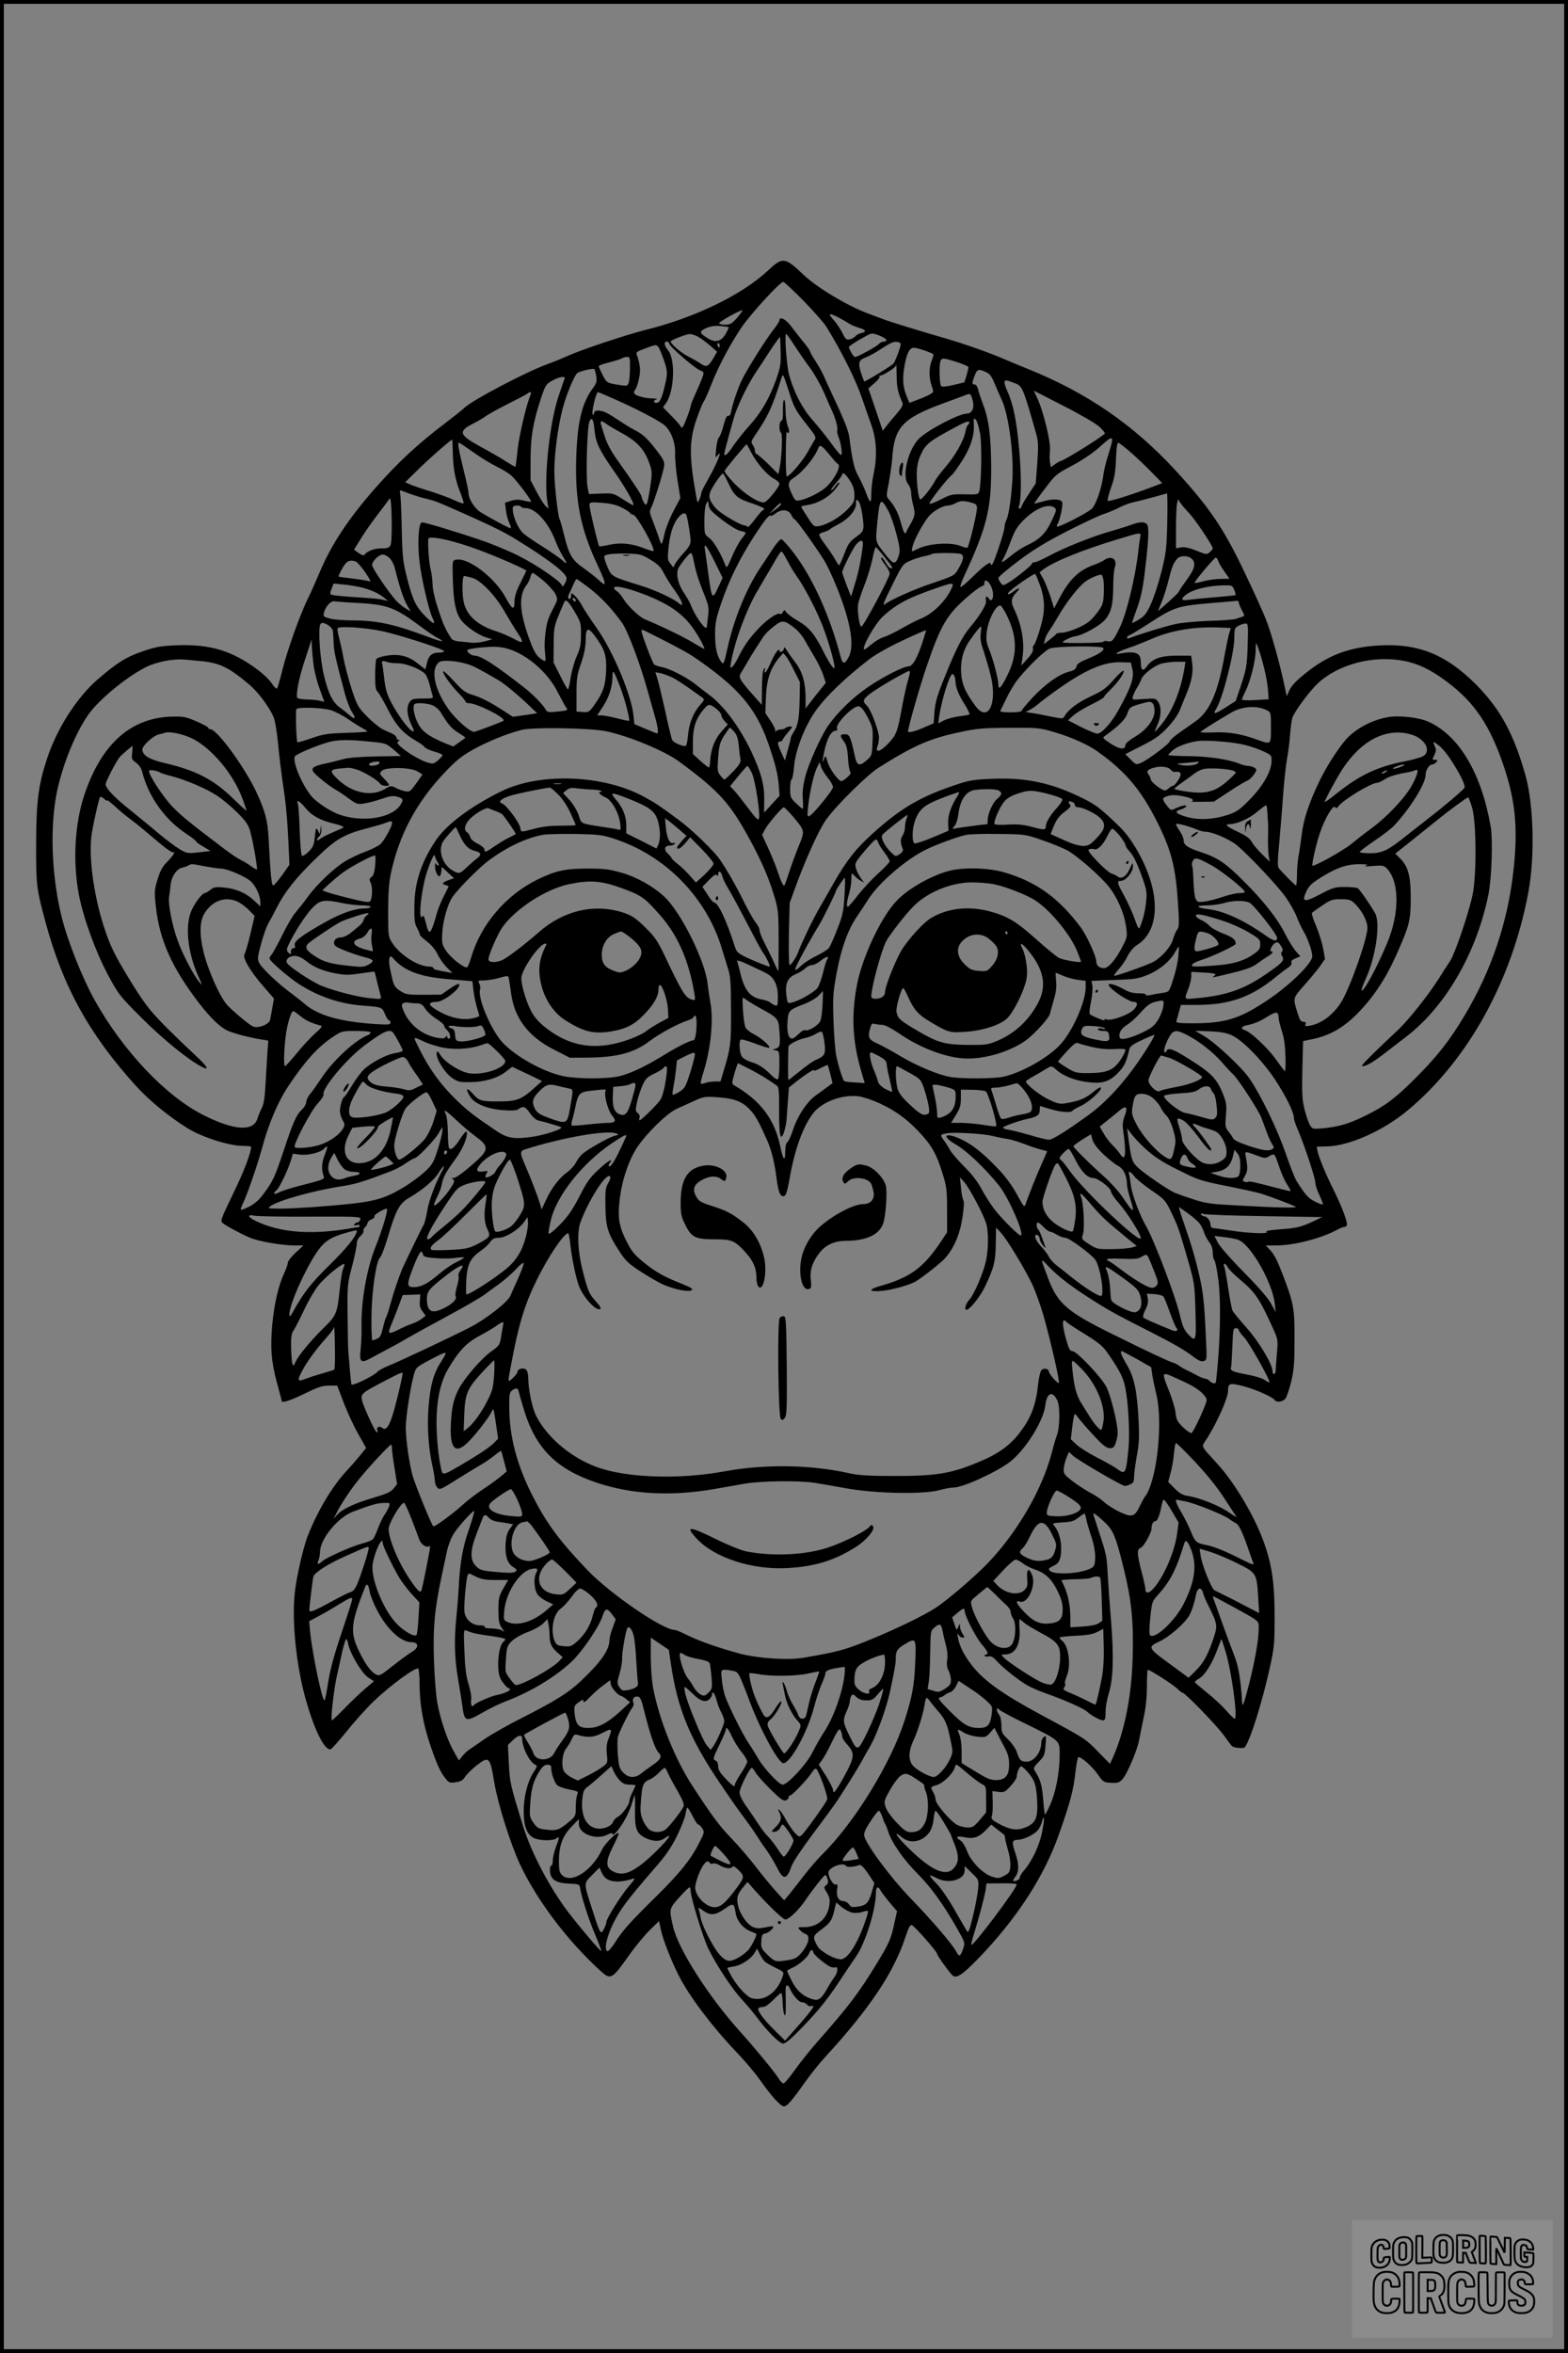 <?xml version="1.0" encoding="UTF-8"?>
<svg xmlns="http://www.w3.org/2000/svg" version="1.0" width="1024pt" height="1536pt" viewBox="0 0 1024 1536" preserveAspectRatio="xMidYMid meet">
  <rect x="0" y="0" width="1024" height="1536" fill="#808080" stroke="none"/>
  <g transform="translate(0.00 0.00) scale(1)">
    <g transform="translate(0,1536) scale(0.1,-0.1)" fill="#000000" stroke="none">
      <path d="M5011 13590 c-170 -157 -476 -305 -797 -384 -126 -32 -412 -127 -501 -167 -38 -17 -99 -42 -138 -56 -138 -50 -481 -230 -540 -283 -16 -16 -71 -59 -122 -98 -186 -141 -312 -258 -462 -428 -179 -204 -286 -367 -364 -551 -25 -59 -59 -136 -76 -170 -50 -100 -139 -349 -167 -468 -15 -60 -30 -114 -35 -119 -4 -4 -20 10 -34 33 -15 23 -58 64 -95 91 -164 122 -307 165 -517 158 -111 -4 -141 -9 -226 -38 -110 -37 -169 -73 -298 -184 -137 -118 -269 -324 -333 -522 -56 -170 -69 -277 -70 -549 -1 -271 2 -296 60 -510 114 -426 289 -741 596 -1078 86 -94 211 -196 333 -272 91 -57 271 -115 358 -115 31 0 57 -3 57 -6 0 -38 -47 -162 -118 -307 -82 -171 -85 -178 -66 -192 25 -20 128 -75 180 -96 54 -23 208 -49 285 -49 l61 0 -51 -47 c-28 -26 -51 -55 -51 -65 0 -9 -11 -42 -25 -71 -37 -82 -62 -189 -76 -324 -15 -157 -8 -251 30 -391 17 -62 31 -115 31 -117 0 -16 55 2 148 47 88 43 116 53 161 53 l53 0 42 -110 c23 -60 65 -152 94 -203 l53 -94 -37 -46 c-21 -26 -61 -72 -89 -102 -95 -102 -188 -257 -254 -423 -17 -41 -44 -143 -61 -226 -25 -124 -31 -177 -31 -279 0 -181 30 -397 78 -567 57 -199 119 -325 160 -325 7 0 52 51 102 112 49 62 131 154 182 203 112 107 280 229 291 212 4 -7 8 -52 8 -102 1 -132 23 -258 70 -397 46 -134 67 -178 102 -221 21 -25 27 -27 66 -21 32 5 46 13 59 35 10 16 43 49 75 74 82 64 88 58 116 -111 24 -141 103 -392 165 -528 110 -237 313 -506 528 -701 69 -62 74 -59 197 115 37 51 94 120 127 152 l59 58 12 -57 c13 -63 68 -203 116 -298 67 -133 215 -330 373 -496 56 -58 126 -141 157 -185 76 -108 136 -174 158 -174 20 0 53 38 144 167 32 45 88 115 125 155 292 318 449 553 525 786 22 66 31 80 43 74 23 -13 163 -173 163 -186 0 -11 62 -98 97 -138 25 -28 64 -4 170 105 252 261 431 535 529 814 71 199 95 290 107 401 6 56 15 102 20 102 21 0 94 -65 127 -114 34 -49 38 -51 86 -54 42 -2 53 1 73 22 31 32 100 195 111 261 5 28 18 92 29 144 14 63 21 131 21 203 0 59 3 108 6 108 15 0 171 -101 193 -124 14 -14 29 -26 34 -26 16 0 221 -211 271 -280 26 -36 49 -67 51 -68 12 -12 76 -18 84 -8 35 42 114 295 163 516 30 136 32 157 32 340 0 213 -17 334 -70 482 -60 169 -192 391 -307 516 -111 122 -103 102 -64 163 65 102 137 264 137 309 0 51 10 54 97 32 79 -20 195 -71 208 -92 10 -16 50 -12 68 8 9 9 26 60 39 112 19 80 22 123 22 275 1 206 -5 237 -79 430 -37 95 -53 125 -83 158 l-26 27 71 0 c112 0 288 45 391 100 20 11 42 20 49 20 6 0 14 4 18 10 9 15 -28 115 -82 225 -55 109 -100 219 -109 262 l-5 28 63 1 c149 3 372 102 535 239 392 328 677 845 784 1420 43 229 35 567 -17 757 -76 275 -167 442 -328 603 -193 192 -371 264 -620 252 -202 -10 -343 -62 -494 -185 -57 -46 -89 -80 -101 -107 l-18 -40 -17 80 c-32 148 -86 339 -118 420 -17 44 -78 179 -136 300 -139 294 -232 431 -455 674 -274 298 -579 507 -958 660 -46 19 -120 49 -164 68 -87 38 -259 99 -370 131 -183 53 -355 106 -405 124 -30 11 -82 31 -115 43 -131 49 -327 166 -415 249 -127 120 -137 121 -239 26z m235 -192 c66 -68 135 -145 152 -173 97 -158 188 -339 228 -455 18 -52 46 -133 63 -180 36 -99 41 -207 16 -325 -8 -38 -15 -97 -15 -129 0 -67 -8 -65 -35 9 -10 28 -32 74 -48 104 -29 50 -41 104 -61 261 -3 19 -15 58 -26 85 -12 28 -25 59 -30 70 -4 11 -27 60 -50 109 -23 49 -50 109 -61 133 -10 24 -35 68 -54 97 -19 29 -35 57 -35 62 0 5 -19 32 -41 59 -23 28 -59 74 -81 103 -36 49 -78 70 -78 40 0 -6 -20 -37 -44 -67 -45 -58 -160 -240 -196 -311 -27 -52 -66 -165 -74 -212 -5 -25 -11 -35 -20 -32 -9 3 -18 -16 -31 -63 -9 -37 -23 -72 -30 -78 -6 -5 -15 -39 -18 -74 -6 -59 -6 -63 8 -45 38 50 -2 -52 -59 -151 -25 -44 -46 -85 -46 -92 0 -17 -20 -66 -25 -61 -2 2 -14 67 -26 143 -27 180 -23 276 20 399 17 49 37 99 45 112 9 12 32 64 52 116 48 121 122 260 198 373 59 86 250 295 271 295 6 0 65 -55 131 -122z m-432 -112 c-33 -38 -45 -45 -76 -46 -20 0 -39 4 -42 9 -6 8 145 92 153 85 2 -1 -14 -23 -35 -48z m659 3 c23 -12 53 -29 67 -38 14 -10 44 -23 68 -30 48 -14 54 -26 15 -36 -15 -3 -32 -13 -37 -20 -6 -8 -22 -17 -36 -20 -22 -5 -28 -1 -47 38 -12 25 -35 60 -52 80 -47 53 -43 58 22 26z m-714 -65 c1 -1 -7 -21 -19 -42 -29 -51 -68 -61 -115 -32 -60 37 -61 46 -13 68 30 13 58 17 93 14 28 -3 52 -6 54 -8z m1029 -82 c2 -7 -5 -12 -16 -12 -11 0 -25 -7 -32 -15 -14 -17 -139 -85 -155 -85 -10 0 -23 20 -42 62 -3 6 43 37 112 74 38 21 41 21 84 5 24 -9 46 -22 49 -29z m-1235 23 c18 -9 54 -35 81 -58 l49 -43 -27 -47 c-31 -52 -45 -56 -84 -28 -15 10 -50 30 -79 45 -46 23 -113 81 -113 97 0 8 100 48 123 48 11 1 33 -6 50 -14z m633 -57 c26 -40 70 -104 99 -143 29 -38 72 -113 95 -165 22 -52 47 -108 55 -125 22 -49 37 -104 33 -122 -3 -10 1 -29 7 -43 16 -34 29 -120 17 -120 -5 0 -34 35 -65 78 -31 42 -84 109 -118 147 -68 76 -124 183 -155 295 -17 61 -32 270 -20 270 4 0 27 -33 52 -72z m-88 -42 c2 -86 -1 -104 -32 -191 -42 -117 -98 -213 -175 -297 -32 -35 -76 -91 -100 -125 -37 -56 -61 -78 -61 -55 1 15 59 228 73 267 32 86 87 195 133 264 27 40 63 94 79 120 34 53 75 111 79 111 1 0 3 -43 4 -94z m-728 52 c0 -18 162 -158 199 -174 30 -13 30 -13 17 -51 -8 -21 -28 -68 -45 -105 -17 -37 -31 -73 -31 -80 0 -7 -12 -44 -27 -82 -23 -59 -29 -66 -38 -50 -5 11 -34 43 -63 72 l-52 53 19 27 c55 75 63 287 14 345 -26 33 -30 57 -8 57 8 0 15 -6 15 -12z m1503 6 c13 -4 12 -13 -5 -62 -11 -31 -25 -64 -32 -74 -9 -13 -180 -118 -192 -118 -1 0 -10 22 -19 50 -23 69 -18 90 27 106 20 7 68 33 105 58 67 44 87 51 116 40z m-1173 -19 c0 -8 -2 -15 -4 -15 -2 0 -6 7 -10 15 -3 8 -1 15 4 15 6 0 10 -7 10 -15z m-377 -62 c37 -97 39 -114 21 -190 -20 -90 -35 -123 -56 -123 -23 0 -23 17 0 23 9 3 -3 5 -27 6 -24 0 -61 6 -82 13 -38 11 -47 24 -31 44 14 16 32 89 32 130 -1 22 -7 56 -14 77 -16 43 -22 36 74 72 54 20 55 19 83 -52z m1715 29 c29 -10 54 -21 57 -24 3 -3 -2 -21 -10 -41 -19 -46 -19 -112 -1 -165 14 -39 14 -41 -7 -54 -12 -8 -48 -24 -80 -36 l-58 -22 -15 36 c-28 66 -32 119 -17 206 15 84 33 118 62 118 9 0 40 -8 69 -18z m-1924 -114 c0 -40 -4 -83 -8 -96 -7 -21 -12 -23 -49 -17 -93 14 -94 14 -121 66 -14 28 -26 54 -26 59 0 4 30 15 68 24 37 10 74 21 82 26 8 6 24 10 35 10 18 0 20 -6 19 -72z m2136 38 c41 -13 75 -28 75 -33 0 -4 -6 -29 -13 -54 l-14 -45 -71 -17 c-46 -11 -75 -13 -81 -7 -11 11 -14 137 -4 163 9 22 18 22 108 -7z m-394 -93 c0 -69 7 -102 38 -174 5 -12 -6 -32 -36 -67 -24 -27 -54 -64 -68 -82 l-25 -32 -47 139 -47 138 39 33 c22 19 37 38 34 43 -3 5 -1 8 3 7 12 -4 103 53 103 64 0 4 1 8 3 8 1 0 2 -35 3 -77z m-1962 1 c5 -34 1 -46 -20 -75 -74 -99 -104 -223 -111 -464 -8 -276 29 -460 139 -693 59 -127 62 -149 11 -101 -21 20 -68 56 -104 82 -75 52 -95 88 -128 226 -11 44 -22 85 -26 90 -11 19 -35 226 -35 313 0 112 23 289 54 409 24 93 78 223 98 235 19 12 103 31 109 25 4 -3 9 -24 13 -47z m2555 22 c15 -7 32 -33 47 -71 14 -33 33 -78 44 -101 49 -101 84 -377 70 -550 -10 -129 -24 -213 -40 -244 -5 -10 -10 -29 -10 -42 0 -27 -67 -229 -81 -243 -6 -5 -9 -4 -9 4 0 21 -45 -12 -125 -91 -38 -38 -71 -64 -73 -59 -2 5 8 34 21 63 151 324 181 444 180 718 -1 200 -15 311 -53 410 -15 41 -31 87 -34 103 -4 15 -13 27 -21 27 -19 0 -19 10 1 60 17 43 25 44 83 16z m-1298 -118 c35 -111 43 -126 127 -232 45 -56 53 -72 44 -85 -6 -9 -27 -45 -47 -81 -34 -61 -119 -160 -137 -160 -4 0 -7 68 -6 152 1 84 3 147 6 140 2 -7 8 -10 13 -7 5 4 2 22 -6 42 -8 20 -15 66 -15 104 0 38 -4 69 -9 69 -6 0 -9 -30 -8 -67 1 -45 -2 -68 -11 -71 -15 -5 -16 -68 -1 -77 11 -7 4 -172 -11 -238 l-7 -32 -62 62 c-35 34 -69 64 -77 67 -8 3 -14 14 -14 23 0 10 -6 28 -14 39 -13 17 -11 24 14 61 88 129 115 188 175 381 3 6 6 12 9 12 3 0 19 -46 37 -102z m-1464 80 c-3 -7 -22 -61 -41 -119 -58 -175 -96 -542 -71 -689 l7 -42 -21 21 c-11 11 -37 53 -58 93 l-38 73 0 135 c0 149 16 242 67 397 28 86 34 95 72 117 45 26 91 34 83 14z m2949 -33 c41 -17 49 -39 130 -323 15 -55 16 -79 8 -195 l-10 -132 -47 -72 c-26 -39 -47 -76 -47 -82 0 -6 -5 -11 -11 -11 -7 0 -8 7 -4 18 15 40 16 199 1 367 -16 182 -38 294 -75 376 -11 24 -21 52 -21 62 0 20 11 18 76 -8z m540 -278 c24 -21 42 -43 39 -47 -11 -18 -272 -180 -290 -180 -4 0 -19 -9 -35 -20 l-27 -20 -6 33 c-3 18 -3 53 0 78 6 52 -42 250 -81 336 l-25 53 191 -98 c105 -53 210 -114 234 -135z m-3711 206 c-27 -61 -76 -271 -85 -361 -6 -59 -12 -108 -14 -109 -1 -2 -29 14 -62 35 -32 21 -107 64 -166 96 -142 78 -149 100 -44 153 28 14 65 36 81 48 17 12 82 48 145 80 63 31 119 61 125 66 16 15 28 10 20 -8z m547 -28 c146 -64 298 -144 330 -173 42 -38 69 -114 67 -180 -2 -31 5 -110 15 -175 l19 -119 -46 -86 c-25 -48 -51 -115 -58 -149 -7 -35 -16 -63 -19 -63 -3 0 -11 19 -18 43 -8 23 -25 70 -38 104 -23 57 -24 65 -11 90 18 35 78 227 84 270 4 26 -3 43 -43 95 -63 83 -94 112 -146 139 -24 12 -68 39 -98 59 -30 20 -69 45 -87 54 -41 21 -83 21 -83 0 0 -8 -4 -13 -9 -10 -11 7 21 146 34 146 3 0 51 -20 107 -45z m2339 -5 c15 -50 -2 -90 -37 -90 -51 0 -250 -104 -311 -162 -72 -70 -116 -249 -72 -299 10 -12 19 -36 19 -53 0 -18 6 -56 14 -86 15 -58 13 -68 -29 -140 -8 -14 -16 -29 -18 -35 -7 -18 -17 1 -33 60 -15 60 -42 113 -77 152 -20 23 -20 24 -2 115 9 51 19 122 22 158 13 201 68 260 333 357 52 19 111 41 130 48 48 19 48 20 61 -25z m-2468 -202 c7 -77 33 -130 127 -264 73 -104 135 -212 126 -222 -2 -1 -32 15 -67 38 -63 41 -65 41 -144 38 l-79 -3 -9 45 c-12 66 -3 401 13 430 16 31 26 14 33 -62z m2518 -21 c12 -72 8 -328 -6 -374 -7 -21 -12 -22 -95 -20 -83 2 -91 0 -159 -35 -44 -22 -71 -31 -71 -24 0 14 123 171 144 183 7 4 37 46 68 93 55 86 81 164 78 233 -3 48 -1 54 15 34 7 -10 19 -51 26 -90z m-2440 65 c13 -10 56 -35 94 -56 109 -59 156 -111 189 -210 15 -44 15 -58 2 -147 -18 -116 -24 -131 -42 -98 -7 13 -13 29 -14 36 0 12 -53 92 -160 242 -39 55 -67 108 -80 150 -12 36 -23 74 -26 84 -7 22 7 22 37 -1z m2369 9 c0 -6 -4 -12 -9 -15 -5 -3 -12 -23 -16 -43 -10 -58 -69 -161 -130 -231 -30 -35 -63 -78 -71 -95 -20 -39 -82 -117 -93 -117 -12 0 -25 95 -24 170 1 46 8 82 26 121 30 68 54 88 216 175 79 43 101 50 101 35z m933 -108 c3 -5 -8 -47 -23 -95 -16 -48 -32 -113 -35 -143 -12 -90 -50 -197 -79 -220 -40 -31 -214 -120 -222 -112 -4 3 -2 12 4 19 5 7 16 42 23 76 10 54 10 65 -2 73 -21 13 -70 11 -124 -6 -27 -8 -50 -13 -51 -12 -1 1 30 45 70 97 69 92 74 96 179 151 65 35 133 81 175 118 68 61 77 67 85 54z m-4306 -88 c2 -102 16 -179 50 -263 14 -35 23 -66 20 -68 -3 -3 -31 7 -63 22 -31 15 -98 39 -148 55 -50 15 -109 35 -131 44 l-39 17 99 97 c80 77 200 181 208 181 1 0 3 -38 4 -85z m132 4 c46 -33 116 -76 155 -95 39 -19 84 -47 99 -62 35 -33 131 -161 125 -167 -2 -2 -23 1 -46 7 -32 8 -54 8 -84 -1 l-40 -13 6 -51 c4 -29 14 -65 22 -81 8 -16 12 -31 10 -34 -5 -4 -127 61 -198 105 -39 24 -78 86 -78 124 0 11 -13 73 -29 137 -36 147 -44 192 -34 192 4 0 46 -28 92 -61z m4300 -6 c42 -37 104 -97 138 -132 l63 -65 -63 -24 c-148 -56 -288 -99 -293 -91 -3 5 7 44 22 87 22 60 29 101 32 185 2 64 8 107 14 107 6 0 45 -30 87 -67z m-2484 5 c36 -70 104 -149 149 -173 20 -11 36 -25 36 -32 0 -23 -82 -123 -102 -123 -39 0 -125 55 -191 123 -37 38 -67 76 -65 83 2 10 137 172 144 174 1 0 14 -24 29 -52z m511 -15 c25 -32 50 -59 55 -61 25 -10 -16 -94 -73 -149 -35 -34 -123 -79 -175 -89 -28 -5 -31 -3 -51 40 -31 64 -28 82 16 110 55 35 134 132 155 189 10 28 23 21 73 -40z m-663 -180 c44 -94 60 -107 170 -143 37 -13 67 -27 67 -31 0 -5 -3 -9 -7 -9 -5 0 -28 -27 -53 -60 -25 -33 -46 -56 -48 -50 -2 5 -11 10 -19 10 -27 0 -161 80 -189 113 -40 47 -48 71 -36 105 10 29 72 120 83 121 3 1 18 -25 32 -56z m797 10 c22 -35 30 -59 30 -94 0 -43 -4 -52 -47 -96 -53 -53 -129 -97 -183 -107 -34 -5 -36 -4 -75 56 -22 34 -41 65 -43 69 -1 3 14 9 35 11 70 10 139 47 183 99 23 27 37 49 31 49 -6 0 -18 -11 -27 -25 -9 -14 -21 -25 -26 -25 -5 0 9 21 31 46 23 26 41 51 41 55 0 22 23 5 50 -38z m-2880 -84 c30 -11 80 -27 111 -34 65 -16 67 -17 259 -102 183 -82 248 -114 333 -166 217 -134 327 -219 327 -253 0 -21 -29 -68 -30 -47 0 22 -164 135 -282 194 -65 33 -178 80 -251 104 -157 54 -361 115 -381 115 -23 0 -31 -135 -16 -260 13 -109 60 -313 85 -365 21 -45 9 -43 -41 6 -66 64 -88 109 -124 249 -29 115 -32 141 -36 315 -2 105 -6 207 -9 228 -3 20 -4 37 -2 37 1 0 27 -9 57 -21z m4953 -186 c-4 -173 -7 -199 -38 -325 -19 -75 -50 -170 -69 -211 -28 -62 -42 -79 -77 -100 -24 -15 -44 -25 -46 -24 -1 2 13 43 31 92 25 67 38 126 51 230 22 177 29 278 21 310 -8 30 -43 33 -103 11 -21 -8 -81 -27 -133 -42 -123 -34 -315 -111 -410 -163 -41 -22 -83 -41 -92 -41 -10 0 -18 -4 -18 -9 0 -10 -109 -98 -157 -126 -32 -19 -33 -19 -48 0 -8 11 -15 26 -15 32 0 7 60 58 133 113 101 75 178 122 317 193 102 52 210 103 240 112 30 10 75 29 100 42 25 13 65 29 90 34 25 5 83 20 130 33 47 13 88 24 91 25 3 1 4 -83 2 -186z m-5073 -153 c-9 -16 -21 -20 -61 -20 -46 0 -93 -18 -110 -43 -4 -5 -20 1 -37 13 l-30 22 41 66 c22 37 72 109 111 160 39 51 76 100 81 108 14 20 19 -280 5 -306z m3080 209 c16 -111 15 -115 -39 -154 -42 -30 -53 -46 -77 -110 -16 -41 -31 -75 -34 -75 -3 0 -16 19 -29 43 -13 23 -42 65 -63 93 -21 28 -38 56 -38 62 0 6 12 15 28 18 15 4 34 12 42 19 8 7 34 22 57 34 63 32 113 89 113 131 0 31 1 33 16 19 8 -9 19 -45 24 -80z m2136 1 c39 -41 154 -212 154 -230 0 -4 -9 -15 -19 -24 -19 -17 -23 -17 -87 9 -46 19 -78 25 -101 22 l-33 -6 0 128 c0 71 3 143 6 160 l7 32 15 -23 c8 -13 34 -43 58 -68z m-3050 -44 c50 -38 100 -68 120 -72 19 -3 34 -9 34 -13 0 -3 -13 -22 -29 -41 -15 -19 -43 -71 -61 -114 -31 -73 -34 -78 -43 -55 -31 79 -75 154 -104 176 -33 25 -33 25 -33 115 0 53 5 98 13 111 12 21 12 21 15 -10 3 -27 17 -42 88 -97z m1087 56 c14 -27 38 -95 52 -151 22 -85 24 -108 15 -136 -20 -62 -34 -62 -81 -3 -76 96 -72 84 -60 212 16 168 22 173 74 78z m540 57 c31 -8 37 -14 37 -37 -1 -40 -51 -246 -63 -258 -2 -2 -21 3 -41 11 -67 28 -212 18 -285 -19 -40 -21 -40 -21 -31 18 9 41 69 152 106 196 30 35 92 70 126 70 13 1 34 7 48 15 30 17 53 18 103 4z m-2288 -30 c28 -13 54 -30 58 -36 4 -7 14 -13 22 -13 22 0 146 -222 132 -237 -3 -2 -27 5 -56 16 -82 33 -155 41 -230 25 -35 -8 -66 -12 -68 -10 -7 7 -63 242 -63 265 0 23 1 24 78 19 53 -4 93 -12 127 -29z m1041 12 c-4 -5 -21 -20 -39 -32 l-32 -22 34 36 c31 33 52 44 37 18z m-1692 -10 c3 -5 16 -8 29 -8 64 0 150 -95 195 -216 12 -31 33 -75 47 -97 32 -51 32 -60 -2 -28 -16 14 -73 54 -128 89 -55 34 -112 73 -127 87 -38 35 -74 122 -69 170 1 14 47 17 55 3z m3481 -4 c17 -13 16 -17 -19 -91 -39 -81 -79 -119 -164 -158 -24 -11 -67 -39 -97 -64 -61 -49 -74 -55 -53 -21 8 12 30 63 48 112 29 76 43 99 90 145 74 72 156 105 195 77z m-1717 -49 c7 -16 17 -28 21 -28 10 0 149 -195 198 -276 17 -28 52 -104 78 -168 91 -227 117 -381 77 -456 -26 -48 -39 -48 -52 2 -69 265 -183 516 -304 675 -39 51 -76 93 -83 93 -11 0 -38 -33 -78 -96 -11 -17 -37 -57 -59 -89 -90 -134 -170 -329 -212 -513 -27 -120 -28 -123 -45 -101 -27 37 -39 91 -39 180 0 71 6 102 41 204 48 143 121 292 214 435 71 108 99 143 108 133 3 -3 18 4 33 16 39 30 85 25 102 -11z m-684 -5 c10 -34 26 -137 26 -165 0 -20 -13 -43 -44 -76 -24 -26 -49 -58 -56 -71 l-13 -25 -19 25 c-18 21 -19 33 -13 94 8 92 29 160 60 201 29 37 51 44 59 17z m2962 -140 c-3 -16 -8 -53 -11 -83 -20 -177 -76 -409 -120 -502 -43 -89 -53 -101 -81 -94 -13 4 -26 2 -29 -4 -5 -8 -265 -11 -265 -3 0 9 56 36 80 39 49 6 166 70 198 110 39 47 52 101 52 218 0 52 5 107 10 121 20 53 -21 82 -67 50 -12 -9 -41 -22 -65 -31 -104 -36 -166 -97 -233 -226 l-31 -59 -23 73 c-13 40 -34 93 -47 118 l-25 44 23 18 c69 52 259 129 488 198 155 47 153 47 146 13z m-4380 -61 c111 -37 326 -128 371 -156 1 -1 -16 -37 -38 -80 -28 -56 -39 -91 -39 -123 0 -60 -15 -53 -59 28 -71 131 -248 264 -325 245 -22 -5 -22 -8 -19 -123 4 -147 18 -217 50 -265 29 -43 111 -101 168 -119 l40 -12 -50 -14 c-27 -7 -68 -11 -90 -8 -22 3 -57 6 -78 8 -21 1 -42 9 -48 17 -41 63 -53 90 -85 186 -23 68 -38 132 -39 169 -1 33 -7 78 -13 100 -12 46 -21 192 -13 201 15 15 131 -8 267 -54z m2568 1 c-13 -100 -29 -175 -52 -248 l-24 -80 -29 75 c-16 41 -29 79 -29 84 0 18 72 162 93 184 32 34 47 29 41 -15z m-967 -99 l52 -106 -27 -59 c-41 -88 -43 -85 -67 91 -8 63 -18 130 -21 148 -9 56 9 35 63 -74z m1104 36 c58 -71 63 -80 47 -80 -7 0 -22 16 -32 35 -11 19 -23 35 -28 35 -10 0 -4 -12 29 -56 13 -17 23 -39 23 -50 -1 -25 -172 -345 -185 -345 -12 0 -28 105 -21 146 2 17 21 73 41 125 21 52 44 130 53 173 8 43 18 76 22 75 4 -2 27 -28 51 -58z m-649 6 c7 -13 24 -43 37 -67 13 -24 34 -57 46 -74 39 -52 111 -186 154 -289 40 -92 91 -264 91 -303 0 -22 -36 30 -73 105 -55 110 -93 156 -162 197 -37 21 -72 47 -80 58 -13 18 -13 18 -23 0 -6 -10 -14 -15 -17 -11 -13 13 -80 -31 -136 -89 -62 -64 -104 -123 -138 -195 -12 -25 -29 -52 -38 -60 -14 -11 -15 -10 -11 17 23 141 101 353 173 475 28 47 73 124 101 172 27 49 52 88 56 88 4 0 13 -11 20 -24z m-874 -30 c50 -30 68 -48 88 -89 15 -28 43 -74 63 -101 57 -77 75 -130 32 -92 -31 27 -154 85 -240 111 -202 63 -196 60 -225 127 -15 34 -23 65 -19 69 13 12 63 17 153 15 80 -2 90 -5 148 -40z m277 17 c18 -90 32 -138 67 -226 37 -92 39 -103 32 -160 -4 -34 -8 -65 -8 -69 -3 -33 -75 65 -106 146 -5 14 -25 48 -43 75 -39 57 -55 128 -36 163 18 33 71 98 80 98 5 0 11 -12 14 -27z m1749 21 c23 -9 20 -35 -10 -88 -31 -55 -26 -52 -184 -106 -113 -38 -265 -106 -297 -132 -24 -19 -14 6 49 133 61 122 65 128 111 148 26 12 68 25 93 30 25 5 48 11 51 15 8 8 166 8 187 0z m-3729 -28 c13 -13 29 -43 34 -67 30 -120 56 -198 78 -237 l25 -43 -34 20 c-18 11 -45 33 -59 48 -49 53 -159 215 -159 234 0 26 44 69 70 69 12 0 32 -11 45 -24z m5237 -3 c30 -27 22 -65 -32 -138 -27 -37 -50 -71 -50 -75 0 -5 -31 -35 -69 -69 l-69 -61 24 60 c14 32 34 96 45 142 22 87 32 112 57 141 19 22 70 22 94 0z m173 -13 c3 -11 21 -42 40 -69 l34 -49 -57 -1 c-31 0 -82 -7 -112 -15 -30 -9 -56 -13 -58 -11 -6 6 128 165 138 165 5 0 11 -9 15 -20z m-5631 -6 c9 -3 36 -35 62 -71 29 -43 39 -63 27 -58 -10 4 -58 12 -108 18 -49 6 -91 11 -93 13 -5 3 28 67 46 87 16 18 39 22 66 11z m1225 -125 c33 -28 68 -67 78 -86 16 -35 16 -37 -10 -87 -15 -28 -32 -64 -37 -80 -18 -49 -28 -159 -21 -214 4 -29 5 -55 1 -57 -4 -2 -21 8 -39 23 -24 21 -40 52 -71 139 -59 170 -62 268 -11 334 10 13 21 36 25 52 3 15 10 27 15 27 5 0 37 -23 70 -51z m3241 -24 c29 -79 35 -144 20 -219 -14 -69 -49 -174 -61 -181 -4 -3 -5 -13 -3 -23 3 -10 -11 -35 -36 -62 l-40 -45 7 50 c16 101 -4 217 -57 325 -20 43 -16 67 18 103 30 31 19 36 -18 7 -27 -21 -45 -26 -35 -10 14 22 169 130 176 123 4 -4 17 -35 29 -68z m416 30 c3 -20 4 -64 2 -99 -3 -57 -8 -70 -48 -122 -37 -47 -58 -64 -117 -91 -39 -18 -87 -33 -107 -33 -19 0 -36 -4 -38 -8 -1 -4 -21 -21 -42 -37 l-39 -30 7 30 c4 17 18 44 30 60 12 17 37 57 56 90 49 88 136 199 180 230 32 22 75 41 102 44 4 1 10 -15 14 -34z m-4122 13 c57 -17 150 -114 210 -218 27 -47 64 -108 82 -135 48 -71 44 -81 -18 -46 -29 16 -83 39 -120 51 -118 38 -189 101 -209 187 -13 56 -11 173 2 173 7 0 30 -6 53 -12z m766 -68 c78 -61 144 -131 212 -225 38 -53 123 -279 172 -460 15 -55 34 -120 41 -145 23 -78 28 -123 13 -117 -7 2 -43 17 -79 32 l-66 28 -6 56 c-12 131 -134 421 -240 571 -41 58 -84 123 -95 145 -11 22 -32 51 -46 64 -26 24 -26 24 -26 3 0 -12 -4 -22 -10 -22 -12 0 -13 15 -1 38 5 9 16 34 25 55 8 20 18 37 22 37 3 0 41 -27 84 -60z m2614 28 c20 -32 28 -80 16 -98 -8 -13 -11 -12 -24 5 -15 20 -21 12 -17 -23 3 -20 -47 -100 -100 -162 -54 -63 -97 -147 -175 -343 -44 -109 -57 -155 -61 -214 l-6 -75 -56 -24 c-64 -29 -111 -40 -111 -28 1 27 76 290 120 419 95 278 133 342 273 463 34 30 72 58 85 63 12 5 22 12 21 16 -5 30 16 31 35 1z m-4094 -25 c63 -18 104 -37 140 -66 l25 -20 -35 8 c-35 7 -45 8 -226 20 -55 4 -105 10 -111 13 -8 5 -7 17 3 40 l13 33 68 -7 c37 -3 93 -13 123 -21z m3839 -15 c-40 -80 -124 -159 -199 -188 -19 -7 -74 -35 -121 -62 -47 -27 -102 -53 -121 -58 -19 -6 -53 -26 -75 -45 -23 -19 -44 -35 -47 -35 -27 0 67 168 122 218 90 81 162 119 347 183 116 40 120 39 94 -13z m1851 2 c7 -17 11 -32 9 -34 -2 -3 -65 -9 -139 -15 -74 -6 -152 -14 -172 -17 -41 -6 -48 4 -20 28 42 38 147 65 253 67 54 1 57 0 69 -29z m-3832 -38 c143 -58 229 -118 293 -206 36 -49 79 -126 79 -142 0 -2 -34 17 -76 42 -60 37 -214 111 -314 152 -33 13 -113 89 -137 130 -14 23 -34 47 -44 53 -10 5 -19 15 -19 21 0 21 94 -1 218 -50z m-468 -33 c0 -6 -4 -7 -10 -4 -5 3 -10 11 -10 16 0 6 5 7 10 4 6 -3 10 -11 10 -16z m-1440 -14 c212 -11 257 -28 433 -159 40 -30 87 -61 105 -71 55 -27 30 -27 -44 1 -237 89 -344 113 -506 114 -59 0 -128 5 -153 12 -41 11 -45 15 -40 36 10 42 46 82 69 77 12 -2 73 -7 136 -10z m1432 -57 c41 -70 43 -76 42 -153 0 -65 -6 -91 -28 -140 -15 -33 -32 -95 -39 -137 -6 -43 -14 -78 -18 -78 -4 0 -26 39 -50 88 l-44 87 1 115 c0 106 3 121 33 195 18 44 35 83 37 87 11 18 25 4 66 -64z m4338 59 c0 -7 9 -29 20 -50 19 -35 19 -38 3 -43 -10 -3 -29 -10 -43 -14 -14 -5 -92 -11 -175 -13 -82 -3 -181 -12 -220 -21 -60 -13 -241 -68 -297 -91 -10 -4 -18 -3 -18 3 0 6 8 13 19 17 10 3 73 42 141 86 140 91 175 103 353 119 134 11 185 16 205 18 6 1 12 -4 12 -11z m-1518 -78 c72 -143 74 -258 9 -393 -42 -86 -61 -106 -61 -63 0 34 -37 174 -62 232 -16 39 -19 61 -14 107 8 80 62 184 90 175 6 -2 23 -28 38 -58z m-1380 -91 c22 -18 51 -53 64 -78 14 -25 43 -74 64 -110 22 -36 47 -88 56 -116 l17 -51 -44 -55 c-24 -30 -54 -68 -66 -84 l-22 -29 0 76 c-1 96 -22 166 -67 225 -20 26 -45 61 -55 78 -12 19 -19 25 -19 15 0 -9 -7 -19 -15 -23 -8 -3 -15 0 -15 6 0 24 -30 -16 -56 -77 -16 -36 -32 -65 -37 -65 -5 0 -6 8 -2 18 5 13 4 14 -6 5 -8 -8 -12 -51 -13 -123 l-1 -111 -40 45 c-112 126 -116 135 -91 171 7 11 22 36 33 55 10 19 35 60 54 90 20 30 43 67 53 82 9 15 39 46 67 67 57 46 70 45 141 -11z m-3018 -17 c2 -14 4 -50 5 -80 1 -51 13 -103 74 -332 13 -47 34 -100 46 -118 29 -41 19 -52 -17 -19 -15 13 -42 35 -59 47 -49 33 -80 94 -108 215 -26 110 -39 306 -22 333 13 21 75 -15 81 -46z m5974 -93 c-4 -131 -8 -152 -41 -254 l-37 -110 -66 -42 c-70 -45 -86 -48 -62 -10 42 65 119 364 119 466 0 57 2 63 27 77 15 8 35 14 46 15 17 0 18 -9 14 -142z m-5658 93 c116 -24 410 -119 410 -132 0 -5 -14 -9 -31 -9 -47 0 -68 -17 -80 -65 l-11 -45 -50 39 c-60 49 -122 64 -204 51 -31 -5 -61 -15 -66 -22 -4 -7 -8 -55 -8 -105 0 -75 3 -97 18 -111 9 -10 40 -63 67 -117 53 -103 98 -153 185 -203 25 -14 49 -32 53 -39 4 -7 32 -20 62 -29 30 -8 55 -19 55 -24 0 -4 -14 -20 -30 -34 -29 -24 -33 -24 -73 -12 -46 14 -136 69 -175 106 -19 18 -21 24 -10 31 10 6 10 9 1 9 -7 0 -13 6 -13 13 0 8 -12 20 -27 27 -16 7 -44 20 -63 29 -19 9 -64 45 -100 81 -62 63 -66 70 -103 180 -20 63 -44 153 -53 200 -8 47 -22 109 -30 138 -8 29 -12 57 -9 61 9 15 175 5 285 -18z m3915 -14 c-5 -33 -1 -62 19 -118 13 -41 34 -111 45 -155 47 -187 -17 -316 -100 -201 -58 79 -81 127 -89 184 -12 88 4 168 47 233 37 55 73 100 80 100 2 0 1 -19 -2 -43z m1632 33 c1 0 -2 -12 -7 -26 -6 -14 -19 -78 -31 -142 -44 -252 -99 -377 -192 -441 -23 -17 -70 -49 -104 -73 -34 -24 -62 -49 -63 -56 0 -15 -144 -123 -189 -142 -31 -13 -34 -12 -67 22 l-35 35 106 54 c87 44 119 66 170 120 41 44 70 86 83 121 12 29 32 80 46 113 30 75 40 134 31 191 l-6 44 -92 0 c-107 0 -161 -19 -197 -70 -27 -37 -40 -27 -40 32 0 56 -36 70 -135 52 -50 -10 -17 12 55 36 36 12 99 37 141 55 128 58 276 84 439 79 47 -2 86 -3 87 -4z m-4149 -56 c62 -84 75 -126 70 -228 -5 -97 -20 -139 -81 -224 -29 -40 -34 -43 -72 -40 l-40 3 0 115 c0 101 3 125 30 200 20 60 29 105 30 153 0 82 15 87 63 21z m455 -28 c80 -41 162 -86 183 -101 292 -198 408 -333 490 -564 47 -136 64 -204 70 -281 l5 -65 -51 -55 -50 -55 1 85 c1 99 -20 175 -85 315 -76 160 -182 302 -276 370 -22 17 -62 47 -88 68 -59 47 -173 105 -223 113 -21 4 -43 12 -48 18 -12 14 -81 197 -81 214 0 6 2 12 4 12 2 0 69 -33 149 -74z m1690 19 c-38 -123 -71 -185 -100 -185 -32 0 -164 -67 -260 -132 -101 -68 -205 -169 -265 -256 -49 -71 -128 -248 -150 -335 -14 -57 -19 -99 -15 -144 2 -35 2 -63 -1 -63 -3 0 -23 17 -44 37 -35 34 -38 41 -38 94 0 32 4 59 10 61 5 2 12 41 16 87 9 101 65 250 134 351 66 97 194 221 359 348 47 36 148 91 261 142 58 27 106 47 107 46 1 -1 -5 -24 -14 -51z m-3983 -191 c6 -39 24 -106 40 -148 l28 -77 -31 7 c-18 4 -57 8 -87 8 -30 1 -57 6 -59 11 -9 26 12 132 51 250 l43 130 2 -55 c2 -30 7 -87 13 -126z m6184 74 c28 -95 44 -173 48 -238 l3 -45 -88 -5 c-48 -3 -87 -1 -87 3 0 4 11 29 24 56 31 61 66 199 66 262 0 27 2 49 4 49 3 0 16 -37 30 -82z m-4937 52 c131 -30 278 -153 346 -290 21 -41 45 -85 53 -96 15 -21 14 -22 -53 -29 -59 -6 -69 -5 -78 11 -18 33 -84 100 -137 142 -201 157 -286 211 -329 212 -22 0 -55 27 -46 37 8 8 92 19 167 21 19 1 54 -3 77 -8z m3908 0 c9 -15 -26 -40 -101 -70 -52 -21 -70 -33 -74 -51 -4 -17 -17 -26 -50 -34 -66 -17 -157 -83 -239 -171 -39 -43 -71 -81 -71 -86 0 -4 -32 -8 -71 -8 -39 0 -69 3 -67 8 2 4 20 41 40 82 19 41 53 98 76 126 61 78 172 185 206 200 37 16 341 20 351 4z m-2018 -149 l37 -74 -2 -118 c-3 -125 -11 -165 -39 -208 -9 -14 -17 -30 -18 -36 0 -5 -9 -41 -20 -79 l-19 -70 -23 50 c-27 58 -28 74 -8 74 8 0 15 4 15 8 0 5 16 27 35 50 33 38 34 41 13 39 -13 0 -26 -5 -29 -10 -4 -5 -18 -9 -32 -9 -14 0 -28 -7 -30 -14 -3 -8 -4 -6 -3 3 1 10 -13 41 -32 68 l-34 50 4 105 c5 115 30 189 85 255 l28 32 18 -21 c9 -11 34 -54 54 -95z m-3880 64 c127 -12 186 -40 320 -153 56 -47 126 -139 157 -207 12 -26 23 -90 32 -180 7 -77 21 -187 29 -245 22 -141 31 -238 39 -405 l6 -140 -47 -67 c-27 -37 -53 -68 -59 -68 -11 0 -18 78 -30 310 -6 115 -22 174 -80 300 -78 165 -257 410 -301 410 -7 0 -13 4 -13 9 0 5 -35 24 -77 42 -69 30 -87 33 -158 31 -269 -6 -461 -176 -573 -507 -64 -189 -78 -438 -37 -655 29 -151 108 -369 187 -518 72 -134 76 -140 223 -287 139 -139 305 -274 393 -319 55 -28 37 2 -45 78 -43 39 -130 123 -193 186 -97 98 -130 140 -212 270 -119 193 -146 247 -191 385 -68 212 -101 471 -77 608 16 94 47 227 54 234 3 4 15 -2 26 -12 11 -10 20 -15 20 -10 0 4 21 -12 48 -36 26 -25 76 -67 112 -93 36 -27 94 -75 130 -106 93 -80 136 -111 144 -103 4 4 4 0 1 -10 -4 -9 -24 -34 -45 -55 -29 -28 -44 -57 -61 -112 -21 -70 -22 -81 -11 -180 24 -218 106 -401 287 -635 69 -88 127 -145 175 -170 35 -18 151 -49 224 -60 l48 -8 -6 -81 c-3 -44 -8 -135 -12 -201 -4 -85 -11 -130 -23 -155 -10 -19 -24 -52 -30 -73 -28 -85 -151 -77 -351 23 -248 125 -527 419 -714 755 -78 141 -172 376 -211 530 -64 251 -80 558 -40 790 34 196 134 442 227 560 78 98 247 234 363 291 71 35 178 55 255 48 19 -2 63 -6 97 -9z m7860 1 c93 -17 179 -59 278 -133 186 -138 288 -291 379 -565 73 -222 89 -394 61 -660 -36 -341 -144 -663 -322 -960 -97 -162 -176 -262 -317 -404 -132 -132 -199 -183 -327 -246 -107 -53 -171 -72 -276 -83 -68 -6 -72 -6 -86 17 -9 12 -25 58 -36 100 -17 67 -19 100 -16 264 l5 188 62 13 c110 22 203 75 294 168 103 105 182 224 251 377 87 196 95 225 96 368 1 147 -16 213 -68 265 l-33 33 105 83 c58 46 135 109 173 139 74 60 190 145 198 145 3 0 14 -29 25 -65 29 -92 31 -442 4 -570 -26 -124 -114 -381 -146 -432 -16 -23 -50 -77 -76 -118 -69 -109 -203 -277 -271 -339 -120 -111 -234 -224 -230 -228 11 -11 62 15 134 70 44 34 114 88 156 120 256 196 459 547 536 926 22 107 30 359 15 446 -61 349 -206 592 -405 683 -63 29 -195 44 -269 30 -89 -16 -178 -59 -244 -118 -53 -46 -147 -188 -202 -302 -68 -143 -104 -251 -115 -354 -6 -44 -14 -104 -20 -133 -5 -30 -10 -85 -10 -122 0 -38 -3 -69 -6 -69 -7 0 -84 78 -112 112 -10 12 -9 46 3 174 8 88 19 227 25 310 6 83 17 184 24 225 8 41 18 115 21 164 4 50 11 100 16 112 17 45 115 176 167 224 135 124 363 183 559 145z m-6568 -16 c56 0 158 -42 181 -74 8 -12 20 -41 26 -66 6 -25 14 -55 18 -67 7 -22 5 -23 -63 -23 -61 0 -72 -3 -85 -22 -23 -32 -19 -85 9 -146 23 -49 23 -52 4 -42 -27 15 -97 112 -138 192 -25 49 -35 87 -42 150 -5 45 -11 88 -13 95 -7 18 4 22 31 12 13 -5 46 -9 72 -9z m453 -5 c39 -12 74 -30 203 -105 41 -24 137 -104 211 -176 l42 -40 -79 -12 -80 -11 -68 44 c-89 57 -143 84 -202 101 -38 12 -60 28 -113 86 -36 40 -68 70 -71 66 -9 -9 44 -85 99 -142 26 -26 46 -51 46 -56 0 -6 9 -10 20 -10 55 0 246 -97 228 -115 -4 -5 -155 -62 -189 -72 -23 -7 -122 79 -172 150 -92 131 -117 260 -59 305 20 15 113 9 184 -13z m4342 -28 c15 -60 -6 -122 -93 -278 -43 -78 -108 -149 -134 -148 -12 0 -60 19 -107 43 l-85 44 33 30 c18 17 71 49 117 72 47 23 85 45 85 50 0 5 18 25 40 46 50 48 93 109 88 125 -2 6 -31 -19 -63 -56 -51 -58 -73 -74 -150 -110 -86 -40 -149 -87 -172 -129 -11 -19 -13 -19 -89 -4 -44 9 -98 20 -122 23 l-44 7 29 15 c15 8 39 25 53 37 14 13 67 53 119 90 188 134 309 186 421 183 l65 -2 9 -38z m341 1 c-25 -152 -80 -283 -154 -372 -47 -55 -48 -55 -21 5 24 54 26 117 3 148 -15 22 -20 23 -93 18 -77 -6 -78 -6 -72 16 3 12 15 38 27 57 12 19 25 45 29 57 9 28 76 82 124 99 20 7 66 13 100 14 l64 0 -7 -42z m-3686 -119 c29 -74 67 -217 59 -224 -2 -2 -37 5 -78 16 -40 10 -86 19 -102 19 l-28 0 39 60 c40 61 61 130 61 198 0 47 9 34 49 -69z m1882 44 c-10 -32 -28 -112 -40 -178 -30 -163 -37 -182 -89 -237 -50 -54 -88 -66 -72 -22 6 14 10 41 10 60 0 44 -54 186 -80 209 -28 26 -25 39 19 74 45 36 241 150 258 151 8 0 6 -17 -6 -57z m-1544 16 c36 -17 84 -50 197 -131 18 -14 18 -15 -12 -50 -44 -50 -73 -122 -79 -200 -4 -43 -10 -68 -18 -68 -26 0 -76 23 -85 39 -5 10 -25 92 -44 182 -20 90 -43 186 -51 213 l-15 48 32 -6 c18 -4 52 -16 75 -27z m1847 5 c3 -9 6 -23 6 -32 0 -37 22 -92 60 -150 21 -34 35 -64 31 -66 -5 -3 -35 -8 -67 -12 -33 -4 -76 -16 -98 -26 l-39 -20 7 49 c15 102 68 273 86 273 4 0 11 -7 14 -16z m1294 -176 c7 -7 12 -29 12 -49 0 -55 -52 -124 -127 -168 -36 -21 -62 -43 -63 -53 0 -34 -38 -31 -97 8 -52 35 -55 38 -37 50 88 63 134 108 146 146 15 43 17 44 103 68 43 12 50 11 63 -2z m-4703 -12 c18 -8 41 -27 51 -43 51 -84 73 -109 117 -136 26 -17 47 -31 47 -32 0 -1 -18 -15 -40 -30 l-40 -28 -43 17 c-128 53 -169 85 -198 157 -18 45 -24 91 -12 102 11 12 82 7 118 -7z m1852 -22 c18 -14 33 -32 33 -41 0 -9 10 -27 21 -39 l22 -23 -42 -47 c-44 -50 -69 -116 -73 -191 -1 -24 -5 -43 -9 -43 -4 0 -29 20 -56 44 l-48 44 0 83 c1 92 19 147 69 207 33 39 40 39 83 6z m955 -1 c9 -10 28 -42 43 -72 24 -49 27 -62 23 -143 -3 -87 -4 -91 -36 -119 -49 -44 -66 -39 -79 24 -29 131 -35 144 -65 144 -34 0 -35 -9 -7 -47 17 -22 23 -48 27 -107 2 -43 9 -83 14 -90 7 -9 1 -20 -19 -37 -15 -14 -32 -25 -38 -25 -21 1 -79 82 -91 127 -7 27 -14 41 -17 32 -14 -39 -17 -43 -13 -15 16 111 49 185 83 185 10 0 13 6 9 16 -11 28 101 143 140 144 6 0 18 -8 26 -17z m2641 -9 c27 -14 27 -16 27 -114 0 -115 4 -112 -97 -76 -100 36 -180 49 -277 45 -47 -2 -86 -1 -86 2 0 5 83 58 200 127 71 42 168 48 233 16z m-6115 1 c29 -9 81 -35 116 -60 35 -24 78 -51 96 -60 17 -9 30 -18 28 -20 -2 -3 -65 -7 -140 -9 -119 -4 -147 -8 -224 -35 -48 -17 -90 -29 -92 -26 -7 7 -13 205 -6 216 9 15 166 10 222 -6z m1798 -138 c146 -30 385 -128 480 -199 270 -199 337 -275 482 -548 67 -128 108 -226 143 -345 21 -72 24 -100 24 -277 0 -109 -1 -198 -2 -198 -2 0 -19 35 -38 78 -20 42 -47 98 -61 124 -13 27 -24 57 -24 67 0 11 -11 32 -24 48 -13 15 -47 75 -76 133 -54 109 -100 190 -156 275 -34 53 -188 202 -272 263 -127 94 -153 111 -223 149 -262 145 -677 162 -930 40 -197 -96 -361 -217 -430 -319 -97 -142 -142 -278 -143 -433 -1 -92 2 -116 19 -145 10 -19 18 -38 17 -42 -1 -4 19 -23 45 -43 30 -23 56 -54 71 -85 12 -27 40 -65 60 -85 l37 -37 -32 6 c-82 15 -93 18 -93 27 0 5 -11 9 -24 9 -74 0 -193 75 -244 154 -26 40 -27 44 -27 206 0 122 5 187 18 250 54 252 168 465 352 658 76 80 110 107 187 150 100 55 227 106 318 128 78 18 438 12 546 -9z m839 -4 c18 -21 25 -45 30 -93 3 -36 8 -75 11 -88 3 -17 -8 -36 -47 -77 -29 -30 -55 -55 -58 -54 -3 0 -15 12 -27 27 -19 25 -20 35 -14 117 6 78 11 97 39 143 18 28 35 52 37 52 3 0 16 -12 29 -27z m2096 -4 c103 -30 214 -80 273 -122 196 -138 303 -270 418 -514 70 -149 97 -262 110 -466 10 -144 9 -169 -4 -185 -8 -9 -20 -37 -27 -62 -14 -51 -76 -121 -131 -150 -38 -20 -235 -90 -252 -90 -6 0 6 18 25 40 20 21 48 61 61 89 15 29 39 58 60 71 101 62 139 191 106 357 -28 142 -124 325 -219 417 -120 116 -155 143 -230 180 -206 104 -378 142 -603 132 -121 -5 -148 -9 -244 -42 -224 -75 -354 -151 -537 -317 -108 -98 -165 -170 -247 -312 -34 -60 -80 -140 -101 -177 -40 -68 -121 -238 -135 -280 -9 -30 -47 -88 -57 -88 -5 0 -7 91 -5 203 l5 202 40 110 c66 181 154 375 200 437 72 98 266 289 340 336 229 145 335 191 528 232 115 25 153 28 326 29 192 1 199 0 300 -30z m-5633 -41 c127 -65 264 -229 324 -388 15 -41 28 -78 28 -82 0 -3 -38 31 -83 75 -132 129 -246 188 -456 237 -98 23 -141 50 -141 88 0 25 71 90 107 98 16 3 33 8 38 10 30 12 123 -8 183 -38z m7959 27 c88 -26 132 -105 79 -140 -12 -8 -68 -24 -122 -35 -177 -34 -294 -89 -444 -209 -41 -33 -76 -58 -78 -56 -5 4 68 140 111 208 125 195 292 280 454 232z m-6806 -46 c114 -11 109 -10 167 -59 l40 -35 -162 -3 c-107 -2 -181 -8 -217 -18 -29 -8 -83 -22 -118 -29 -75 -17 -90 -28 -75 -53 13 -21 107 -96 149 -119 17 -9 54 -34 83 -56 50 -36 57 -39 100 -32 26 4 77 17 114 30 55 19 74 22 103 14 39 -11 42 -19 19 -55 -57 -86 -250 -115 -402 -60 -55 20 -145 79 -177 117 -62 74 -125 223 -110 261 6 14 145 73 222 94 60 16 133 17 264 3z m5687 -15 c41 -7 104 -27 140 -43 67 -30 67 -30 66 -70 -1 -66 -56 -162 -142 -250 -66 -67 -86 -81 -142 -100 -94 -31 -190 -36 -269 -14 -73 21 -86 36 -40 49 18 5 34 15 36 21 4 12 -40 2 -81 -19 -15 -8 -23 -5 -38 13 -39 50 -41 58 -13 69 34 13 62 13 125 -1 47 -10 63 -23 40 -31 -6 -1 25 -3 68 -2 l79 1 99 65 c54 36 108 68 119 72 11 3 30 21 43 39 21 30 21 33 5 45 -9 6 -27 12 -40 12 -13 0 -39 6 -57 14 -69 29 -210 50 -338 50 -71 1 -128 4 -128 8 0 3 14 18 31 32 29 25 102 51 164 59 49 6 195 -4 273 -19z m1380 -109 c59 -91 93 -161 86 -177 -5 -13 -143 -130 -238 -202 -28 -22 -91 -72 -141 -111 -121 -97 -158 -115 -240 -115 -36 0 -65 4 -65 8 0 5 44 38 98 75 53 36 111 80 128 99 107 116 204 273 204 330 0 32 24 68 45 68 7 0 18 7 25 15 10 13 9 15 -8 15 -20 0 -20 1 -5 31 12 24 13 36 4 55 -16 37 -14 38 26 7 20 -15 57 -59 81 -98z m-8615 51 c-5 -39 -3 -45 26 -65 20 -15 34 -36 41 -64 40 -158 148 -309 287 -400 35 -23 63 -45 63 -49 0 -4 21 -20 48 -35 l47 -28 -76 -9 c-74 -8 -79 -7 -125 20 -27 16 -89 62 -139 104 -49 42 -134 111 -187 154 -103 82 -158 140 -158 167 0 16 64 140 90 175 12 15 79 73 86 74 1 0 -1 -20 -3 -44z m1615 -68 c-5 -15 -68 -24 -68 -9 0 10 21 18 53 20 11 1 17 -4 15 -11z m5347 2 c-9 -15 -72 -23 -112 -14 -36 8 -34 9 32 14 39 4 74 7 78 8 5 1 6 -2 2 -8z m-2421 -95 c20 -24 36 -53 36 -64 0 -18 -122 -168 -151 -186 -18 -12 -19 -1 -9 80 12 96 37 200 58 240 l15 30 8 -28 c4 -16 24 -48 43 -72z m3746 70 c-46 -18 -74 -17 -35 0 17 8 39 14 50 14 13 0 8 -5 -15 -14z m-4240 -41 c23 -50 57 -270 46 -299 -4 -13 -22 5 -72 72 -36 48 -77 100 -91 114 l-25 27 54 66 c29 36 56 66 59 66 4 0 17 -21 29 -46z m2737 20 c6 -8 17 -14 25 -13 27 3 38 -1 38 -17 0 -20 -38 -74 -51 -74 -6 0 -17 -7 -25 -15 -9 -8 -21 -15 -27 -15 -21 1 -92 56 -92 72 0 8 -7 23 -14 32 -18 21 -5 35 41 46 43 11 90 4 105 -16z m-5312 1 c48 -17 135 -70 148 -92 8 -13 57 -19 57 -6 0 4 -14 22 -32 40 -31 32 -31 34 -15 51 27 26 190 24 234 -4 l32 -20 -41 -58 c-38 -53 -42 -57 -72 -51 -17 3 -45 13 -62 22 -30 15 -33 15 -66 -5 -89 -55 -214 -31 -309 58 -58 55 -57 66 6 73 22 2 48 4 57 5 10 1 38 -5 63 -13z m5712 -4 c13 -3 23 -10 23 -14 0 -4 -24 -29 -55 -56 -78 -69 -143 -86 -259 -69 -48 6 -86 15 -86 19 0 4 24 23 53 43 28 20 64 46 78 57 15 12 42 25 60 29 33 8 143 3 186 -9z m-6997 -16 c5 -3 35 -13 65 -20 100 -26 237 -85 304 -130 36 -24 97 -75 134 -113 56 -56 70 -78 82 -123 19 -69 48 -239 43 -244 -2 -3 -20 7 -39 21 -19 14 -47 31 -64 39 -16 7 -65 39 -107 71 -226 171 -279 214 -338 274 -65 66 -166 222 -156 239 6 9 53 0 76 -14z m8173 -77 c-43 -82 -165 -212 -273 -290 -36 -26 -92 -70 -125 -97 -54 -45 -255 -156 -255 -141 0 29 26 141 50 213 32 95 87 188 100 167 5 -9 11 -7 21 7 31 42 214 153 253 153 8 0 31 11 51 24 21 14 65 29 108 37 39 6 79 16 87 20 28 15 22 -19 -17 -93z m-173 82 c-8 -5 -19 -10 -25 -10 -5 0 -3 5 5 10 8 5 20 10 25 10 6 0 3 -5 -5 -10z m-5387 -77 c-13 -2 -33 -2 -45 0 -13 2 -3 4 22 4 25 0 35 -2 23 -4z m-18 -69 c30 -30 59 -74 81 -122 19 -41 34 -76 34 -78 0 -2 -44 -4 -98 -4 -66 0 -123 -6 -173 -20 -93 -24 -85 -25 -92 8 -7 36 -92 149 -118 157 -29 10 -8 30 51 50 37 12 198 46 261 54 4 1 28 -20 54 -45z m219 32 c30 -1 58 -5 62 -9 4 -4 2 -7 -5 -7 -20 0 0 -21 33 -35 40 -17 86 -98 96 -168 5 -40 4 -47 -9 -43 -9 3 -50 10 -91 16 -167 26 -151 19 -171 79 -11 31 -36 72 -60 99 l-42 45 23 19 c18 15 32 17 66 12 24 -3 68 -7 98 -8z m2657 -6 c26 -15 24 -27 -10 -56 -29 -24 -61 -98 -61 -141 0 -13 -1 -23 -2 -23 -18 -1 -172 -21 -198 -26 -35 -7 -35 -7 -16 14 10 12 21 45 25 79 12 93 49 147 106 156 60 8 137 7 156 -3z m322 -22 c49 -13 92 -28 94 -35 3 -8 -13 -33 -35 -57 -43 -46 -72 -95 -72 -120 0 -25 -13 -25 -90 -4 -58 15 -94 19 -158 15 -45 -3 -84 -1 -87 3 -9 14 34 113 63 147 18 22 47 39 87 52 77 25 90 25 198 -1z m-599 -29 c-37 -60 -55 -118 -52 -168 l2 -44 -104 -44 c-57 -24 -110 -41 -117 -39 -18 7 -17 93 1 144 30 85 62 110 216 167 36 13 68 24 73 24 4 1 -4 -18 -19 -40z m-2147 0 c138 -54 176 -81 196 -137 20 -57 22 -130 6 -166 l-12 -25 -98 50 -99 49 0 53 c0 60 -24 118 -70 170 -40 46 -27 47 77 6z m-2105 -60 c43 -53 96 -83 186 -105 40 -9 69 -20 65 -25 -4 -4 -37 -19 -73 -34 -36 -15 -73 -34 -82 -43 -10 -8 -18 -10 -18 -5 0 6 7 16 15 23 8 7 14 26 14 44 l-2 31 -4 -30 -5 -30 -12 24 c-12 21 -13 18 -20 -40 -5 -55 -11 -69 -41 -99 -22 -21 -38 -31 -44 -25 -5 6 -11 80 -14 165 -2 85 -8 163 -12 173 -13 31 13 18 47 -24z m5012 35 c9 -3 16 -12 16 -20 0 -8 9 -14 21 -14 30 0 110 -38 142 -68 42 -40 36 -74 -22 -134 -43 -44 -54 -50 -89 -50 -22 0 -67 13 -99 27 -32 14 -70 32 -85 38 l-27 12 22 55 c17 41 34 63 69 90 31 22 44 38 38 44 -10 10 -14 26 -6 26 2 0 11 -3 20 -6z m1273 -72 c1 -26 3 -54 4 -62 1 -8 1 -53 0 -100 -1 -47 1 -101 5 -120 l6 -35 -50 49 c-28 27 -58 63 -67 80 -13 23 -37 41 -91 66 -76 36 -90 50 -51 50 47 1 130 39 180 83 29 24 54 43 57 40 2 -2 6 -25 7 -51z m-5042 14 c17 -6 35 -15 42 -19 12 -8 95 -128 91 -132 -2 -1 -23 -13 -48 -25 -25 -12 -66 -38 -93 -56 -52 -37 -65 -41 -63 -19 0 8 -19 25 -44 37 -26 13 -47 31 -49 43 -2 11 -11 25 -21 32 -22 16 -16 48 14 82 33 37 109 82 126 75 8 -4 29 -12 45 -18z m1945 -38 c77 -92 77 -91 37 -189 -19 -46 -47 -122 -62 -169 -15 -47 -30 -87 -32 -90 -7 -8 -22 22 -44 90 -12 36 -40 104 -62 153 l-40 87 19 36 c21 38 111 144 123 144 4 0 32 -28 61 -62z m740 -14 c-6 -14 -10 -39 -10 -55 0 -16 -7 -41 -16 -54 -15 -23 -15 -46 2 -88 3 -10 -4 -22 -21 -33 -25 -16 -27 -16 -54 10 -44 43 -72 98 -58 117 11 15 155 129 163 129 2 0 -1 -12 -6 -26z m-1481 -72 l44 -38 -32 -36 c-34 -39 -37 -48 -18 -48 6 0 26 17 43 37 l31 37 77 -78 c42 -43 76 -85 76 -94 0 -9 -26 -40 -57 -70 l-58 -53 -40 45 c-22 25 -57 59 -78 75 -21 16 -39 33 -40 38 -1 4 -12 18 -25 30 -29 27 -23 53 12 53 14 0 28 5 32 12 5 8 2 9 -9 5 -23 -9 -43 34 -49 105 l-5 57 26 -19 c14 -11 46 -37 70 -58z m-1879 44 c0 -22 -50 -112 -75 -136 -12 -11 -56 -34 -97 -49 -42 -15 -102 -44 -135 -64 -72 -44 -185 -151 -243 -232 -24 -33 -59 -77 -77 -98 -19 -21 -59 -88 -89 -150 -30 -61 -62 -119 -70 -128 -7 -8 -14 -20 -14 -26 0 -15 126 -125 194 -168 128 -82 271 -130 421 -140 118 -9 121 -10 139 -55 9 -22 20 -40 26 -40 5 0 10 -7 10 -16 0 -13 -13 -14 -97 -9 -230 15 -376 56 -464 132 -18 16 -60 48 -91 72 -80 58 -186 159 -204 193 -14 26 -13 37 11 126 14 53 36 115 49 137 13 22 38 69 56 105 50 98 125 193 255 318 131 127 181 156 340 197 50 13 101 28 115 34 34 14 40 13 40 -3z m5259 -42 c18 -8 43 -14 56 -14 43 0 156 -49 203 -88 85 -72 267 -266 320 -341 28 -40 61 -99 72 -130 12 -31 31 -71 42 -89 27 -44 58 -131 58 -164 0 -47 -150 -193 -300 -292 -178 -118 -271 -146 -483 -146 -82 0 -108 3 -105 13 2 6 10 33 17 60 l13 47 103 0 c215 0 358 51 520 185 28 23 62 49 77 58 17 11 25 23 22 32 -4 10 4 19 26 29 l32 13 -30 34 c-16 19 -48 70 -70 114 -48 97 -143 217 -272 345 -116 116 -168 151 -273 186 -92 30 -117 47 -117 79 0 12 -11 39 -25 59 -14 20 -25 41 -25 46 0 9 79 -11 139 -36z m-4815 -40 c28 -61 57 -90 98 -99 40 -9 45 -25 14 -48 -14 -10 -45 -37 -67 -58 -47 -45 -52 -46 -97 -19 -62 38 -91 125 -61 183 10 19 79 97 85 97 2 0 14 -25 28 -56z m4309 0 c20 -26 37 -53 37 -60 0 -7 11 -25 24 -39 30 -32 55 -85 91 -188 23 -66 26 -88 20 -140 -6 -62 -17 -107 -37 -160 -11 -28 -12 -27 -39 47 -15 42 -46 109 -68 150 -47 84 -49 96 -20 96 31 0 79 58 78 95 -1 28 -2 27 -22 -18 -22 -50 -55 -70 -81 -47 -8 6 -25 14 -38 18 -13 4 -55 40 -92 79 -54 57 -65 74 -52 79 9 3 22 4 30 1 23 -9 59 26 86 82 13 28 28 51 34 51 6 0 28 -21 49 -46z m-3303 -19 c336 -109 605 -384 705 -720 15 -49 34 -112 43 -140 12 -39 16 -98 16 -260 1 -216 -2 -243 -47 -392 l-22 -73 -37 0 c-20 0 -48 -4 -61 -9 -14 -6 -27 -7 -30 -4 -3 2 3 30 13 61 50 154 71 344 50 462 -6 36 -15 94 -19 130 -18 152 -174 465 -282 566 -71 67 -183 130 -280 157 -80 23 -114 27 -220 27 -146 0 -208 -13 -326 -70 -208 -101 -374 -295 -437 -513 -9 -31 -20 -58 -25 -61 -16 -10 -105 59 -136 105 -27 40 -30 50 -27 113 3 80 34 191 66 239 40 58 179 198 246 246 118 86 244 144 350 162 25 4 119 6 210 5 149 -3 173 -6 250 -31z m2795 -9 c61 -21 135 -51 165 -67 65 -35 223 -174 275 -242 54 -70 96 -169 108 -250 10 -69 9 -74 -18 -127 -45 -90 -95 -150 -125 -150 -29 0 -50 16 -50 40 0 37 -64 177 -107 233 -145 190 -285 290 -493 352 -100 30 -269 35 -362 10 -116 -30 -271 -118 -344 -197 -101 -106 -225 -371 -258 -550 -37 -196 -29 -364 27 -556 l24 -82 -64 4 c-35 1 -66 6 -70 9 -11 11 -41 109 -53 172 -6 33 -14 134 -17 225 -5 151 -3 177 21 310 30 161 74 282 133 368 21 30 52 78 70 106 65 106 238 257 372 326 69 35 222 91 271 100 25 5 122 8 215 6 168 -2 171 -2 280 -40z m-1070 -16 c4 -11 22 -41 41 -65 19 -25 34 -51 34 -58 0 -6 -33 -41 -73 -77 -40 -36 -100 -100 -133 -142 -32 -42 -62 -77 -66 -77 -12 -1 -9 31 7 85 8 27 15 69 15 94 1 44 1 45 18 25 10 -11 28 -26 41 -33 l24 -14 -22 31 c-12 17 -26 45 -31 62 -8 28 -5 37 27 78 50 62 95 111 104 111 4 0 11 -9 14 -20z m-2878 -127 c9 -13 11 -23 5 -23 -6 0 -13 6 -15 13 -3 6 -6 -1 -6 -16 -1 -31 15 -67 29 -67 5 0 10 14 12 31 l3 30 40 -37 40 -37 -32 -11 c-43 -15 -51 -26 -25 -33 12 -3 22 -7 22 -8 0 -2 -16 -34 -35 -72 -19 -37 -39 -90 -46 -118 -7 -27 -19 -65 -27 -84 -17 -40 -25 -31 -43 42 -7 30 -14 44 -19 37 -25 -40 -18 94 11 225 17 76 63 193 68 170 2 -11 10 -29 18 -42z m-407 -23 c-4 -43 -11 -66 -24 -75 -14 -11 -15 -17 -7 -34 12 -22 14 -73 5 -109 -6 -21 -11 -23 -48 -17 -48 8 -210 50 -246 63 l-25 10 39 37 c22 20 63 55 91 76 54 41 204 121 215 114 3 -2 3 -31 0 -65z m5462 1 c63 -33 216 -156 217 -173 1 -5 -15 -8 -35 -8 -20 0 -68 -11 -107 -24 -40 -14 -93 -28 -119 -31 -42 -6 -47 -5 -59 16 -7 13 -13 65 -15 116 -1 50 -5 97 -9 102 -3 6 -1 20 5 31 14 26 29 22 122 -29z m-6575 -6 c43 -8 91 -15 106 -15 42 0 170 -56 200 -88 31 -33 57 -91 57 -130 l0 -29 -39 37 c-52 49 -116 78 -194 86 -58 6 -69 4 -93 -15 -15 -11 -31 -21 -36 -21 -16 0 -59 -54 -85 -108 -47 -98 -29 -279 43 -437 27 -60 27 -62 5 -35 -36 42 -108 180 -139 266 -36 95 -65 242 -58 287 3 18 8 53 10 79 5 55 39 106 76 114 14 3 32 9 40 14 20 12 18 12 107 -5z m7583 5 c-16 -6 2 -7 46 -3 65 5 73 3 92 -17 82 -88 82 -291 2 -484 -67 -161 -155 -324 -168 -311 -3 3 9 35 26 73 65 140 98 359 64 427 -21 41 -101 158 -115 167 -7 4 -44 8 -84 8 -65 0 -78 -4 -158 -46 -102 -54 -123 -53 -100 3 22 51 36 65 118 115 94 57 158 77 237 77 49 -1 59 -3 40 -9z m-4204 -67 c4 -16 19 -48 34 -73 29 -48 80 -143 167 -310 30 -58 63 -117 74 -131 18 -26 42 -79 35 -79 -11 0 -96 34 -151 60 -55 26 -65 36 -75 68 -58 181 -111 292 -139 292 -5 0 -24 23 -41 51 l-33 50 44 45 c30 31 45 40 51 31 5 -8 8 -7 8 6 0 27 19 20 26 -10z m799 -130 c-6 -104 -12 -130 -47 -218 -21 -55 -45 -109 -53 -121 -7 -11 -44 -35 -82 -53 -37 -18 -83 -47 -100 -64 -61 -58 -54 -35 48 148 25 44 56 98 70 120 23 36 109 211 109 221 0 7 52 84 57 84 3 0 2 -53 -2 -117z m-1448 47 c123 -46 143 -60 241 -171 109 -122 180 -276 218 -467 18 -95 18 -95 -8 -87 -43 13 -62 43 -179 290 -45 94 -63 120 -125 181 -59 58 -85 76 -136 94 -189 65 -395 19 -559 -125 -98 -86 -214 -174 -245 -185 -42 -16 -84 -13 -84 8 0 27 57 158 88 205 85 123 288 255 442 286 135 28 212 21 347 -29z m2419 29 c75 -14 227 -73 280 -110 100 -68 228 -226 269 -330 14 -34 25 -65 25 -67 0 -9 -117 11 -145 25 -16 9 -81 62 -145 119 -128 115 -189 153 -300 183 -140 39 -280 24 -390 -42 -45 -27 -129 -116 -183 -195 -39 -57 -117 -248 -117 -287 0 -27 -25 -45 -64 -45 -17 0 -26 6 -26 15 0 58 64 296 97 360 22 42 122 171 176 226 91 94 246 158 383 159 44 0 107 -5 140 -11z m-4928 -118 c20 -11 52 -35 71 -55 l34 -35 -28 -118 c-15 -65 -33 -124 -38 -131 -16 -21 37 -112 119 -206 l73 -84 -10 -58 c-6 -33 -13 -69 -15 -81 -6 -31 -83 -60 -115 -42 -28 14 -133 103 -166 139 -35 39 -88 146 -128 260 -50 143 -59 267 -24 330 51 91 143 124 227 81z m7285 -5 c49 -46 87 -116 87 -163 0 -72 -115 -396 -171 -485 -53 -83 -128 -139 -202 -153 -32 -6 -36 -5 -31 9 4 11 0 16 -14 16 -16 0 -24 11 -35 48 -35 108 -36 104 40 190 38 42 84 98 103 124 l33 48 -12 68 c-7 38 -28 104 -46 147 -19 44 -31 82 -27 86 4 4 34 26 67 48 54 37 66 41 121 41 51 0 65 -4 87 -24z m-6608 -1 c38 -8 96 -15 127 -15 32 0 58 -4 58 -10 0 -5 -16 -10 -36 -10 -67 0 -156 -31 -263 -91 -152 -86 -204 -125 -196 -149 4 -14 2 -20 -9 -20 -10 0 -16 -9 -16 -22 0 -21 -1 -21 -17 -6 -15 16 -14 21 16 80 49 94 117 192 157 227 40 36 71 39 179 16z m5925 2 c30 -15 180 -206 180 -229 0 -27 -22 -22 -76 16 -140 99 -271 159 -372 171 -83 9 -89 25 -10 25 35 0 83 7 108 14 56 18 137 20 170 3z m-5764 -82 c-11 -8 -21 -23 -22 -33 -2 -9 -16 -27 -31 -39 -15 -12 -42 -34 -59 -48 -19 -14 -45 -25 -62 -25 -34 0 -52 -31 -33 -54 12 -14 124 -57 198 -76 55 -14 60 -24 20 -47 -27 -15 -43 -17 -107 -10 -137 14 -181 25 -241 64 -56 36 -68 54 -51 79 7 12 170 122 212 144 32 17 160 59 180 59 11 0 10 -3 -4 -14z m5599 -39 c44 -14 115 -46 158 -71 72 -43 77 -48 77 -80 0 -29 -6 -38 -47 -66 -67 -46 -142 -66 -281 -74 -105 -7 -122 -6 -117 7 3 8 32 23 63 32 71 22 222 94 222 105 0 27 -18 42 -79 66 -38 14 -79 37 -92 51 -13 14 -39 32 -56 39 -18 8 -33 20 -33 28 0 17 51 7 185 -37z m-5568 -83 c-4 -21 -2 -55 2 -75 5 -21 7 -38 4 -38 -3 0 -29 7 -58 15 -73 22 -83 54 -22 69 16 4 35 19 45 36 23 41 36 37 29 -7z m1697 -29 c57 -48 73 -76 61 -113 -11 -35 -52 -76 -94 -96 -39 -17 -43 -17 -86 -1 -56 22 -75 48 -75 103 0 60 31 114 78 135 20 9 42 17 48 17 7 1 37 -20 68 -45z m2456 36 c0 -5 -2 -10 -4 -10 -3 0 -8 5 -11 10 -3 6 -1 10 4 10 6 0 11 -4 11 -10z m1302 0 c39 -11 88 -65 72 -80 -11 -9 -115 -40 -138 -40 -19 0 -20 24 -4 85 13 49 15 50 70 35z m-1432 -32 c18 -13 42 -35 53 -50 26 -35 16 -87 -25 -134 -31 -35 -34 -36 -85 -32 -46 4 -60 10 -92 42 -64 62 -59 130 11 175 43 27 96 27 138 -1z m1916 -54 c12 -18 14 -28 6 -36 -7 -7 -7 -16 1 -29 18 -28 2 -45 -108 -120 -143 -98 -259 -138 -449 -155 -89 -8 -84 -14 -52 71 8 22 15 54 16 70 l0 31 68 -4 c84 -4 102 -9 82 -22 -23 -15 -9 -12 121 20 87 21 131 38 157 58 21 16 52 37 70 48 32 18 42 34 22 34 -12 0 7 41 24 52 18 12 25 9 42 -18z m-4798 9 c-48 -93 -57 -166 -33 -262 23 -96 81 -182 154 -229 124 -79 188 -94 308 -74 92 16 147 44 209 109 64 66 94 119 94 163 0 16 4 30 9 30 17 0 49 -96 53 -155 l3 -60 -56 -30 c-30 -16 -68 -40 -83 -52 -44 -36 -166 -81 -254 -94 -155 -24 -288 15 -418 120 -40 33 -68 66 -87 104 -38 75 -69 191 -61 224 18 71 121 213 155 213 6 0 9 -3 7 -7z m3153 -45 c94 -117 114 -218 65 -321 -58 -120 -157 -214 -277 -263 -57 -24 -76 -26 -184 -25 -154 1 -199 14 -331 91 -117 69 -130 80 -139 123 -7 27 31 157 44 157 3 0 19 -29 34 -63 35 -78 66 -113 142 -157 119 -71 127 -73 238 -65 108 8 219 44 264 87 33 31 87 131 113 208 18 53 20 77 15 135 -4 38 -15 87 -26 108 -27 53 -8 46 42 -15z m974 -35 c-4 -38 -19 -104 -34 -148 -26 -80 -26 -80 -66 -86 -22 -3 -58 -9 -79 -14 -23 -5 -37 -4 -33 1 3 6 -17 10 -46 10 -37 0 -65 7 -97 26 -49 28 -100 43 -100 30 0 -24 129 -112 164 -112 28 0 28 -22 0 -51 -32 -33 -143 -74 -175 -64 -14 5 -19 3 -15 -4 7 -10 -82 25 -97 39 -4 4 -1 40 8 81 8 41 12 88 9 105 l-6 31 149 6 c130 4 156 8 215 32 76 30 147 88 180 146 12 21 23 39 26 39 2 0 0 -30 -3 -67z m-5699 -24 c53 -43 108 -66 195 -83 63 -12 88 -12 164 0 49 7 90 12 91 11 1 -1 9 -33 18 -72 10 -38 20 -79 23 -89 5 -18 1 -19 -63 -13 -83 7 -242 48 -327 83 -67 28 -215 128 -224 150 -8 23 17 44 52 44 21 0 45 -11 71 -31z m631 -38 c70 -47 160 -72 312 -84 l146 -12 7 -60 c4 -33 14 -82 22 -110 9 -27 16 -53 16 -57 0 -3 -20 -11 -45 -16 -75 -16 -173 11 -258 71 -32 22 -23 37 24 37 48 0 167 95 146 117 -4 3 -31 -11 -61 -32 l-55 -38 -115 -1 c-106 0 -116 2 -153 26 -31 20 -41 35 -50 74 -20 81 -26 123 -19 141 6 15 10 14 29 -9 12 -14 36 -35 54 -47z m2775 46 c-5 -7 -17 -44 -26 -83 -10 -39 -25 -84 -35 -100 -18 -28 -117 -86 -172 -99 -25 -6 -27 -4 -33 45 -10 78 6 117 59 140 24 10 53 28 64 39 12 12 31 21 44 21 12 0 38 13 57 29 33 27 61 33 42 8z m-386 -97 c42 -26 64 -76 64 -145 0 -57 -2 -64 -17 -58 -10 3 -25 12 -33 19 -8 7 -32 15 -53 19 -81 15 -117 61 -145 185 -6 25 -14 53 -17 62 -6 14 15 8 87 -26 52 -24 104 -49 114 -56z m1925 -9 c24 -11 68 -23 97 -27 l52 -7 0 -43 c0 -94 -86 -287 -166 -373 -80 -87 -254 -184 -372 -210 -64 -13 -265 -14 -343 -2 -81 14 -221 72 -329 137 -52 31 -118 67 -146 80 -60 26 -68 42 -53 96 9 34 13 39 32 34 12 -3 34 -6 49 -6 16 0 59 -22 108 -55 146 -101 322 -165 450 -165 97 0 207 27 300 72 67 33 100 58 158 118 40 41 75 86 78 100 4 14 15 56 26 94 15 48 19 84 15 122 -3 30 -4 54 -3 54 2 0 23 -9 47 -19z m-3617 -23 c2 -13 9 -55 14 -94 22 -163 115 -284 286 -369 l98 -50 117 1 c193 2 303 31 406 110 63 47 183 113 248 133 20 7 37 17 37 22 0 5 5 9 10 9 6 0 10 -25 9 -57 -1 -63 -10 -104 -21 -104 -18 1 -108 -44 -190 -95 -121 -75 -221 -122 -293 -139 -80 -19 -274 -19 -366 0 -141 30 -334 141 -411 236 -73 92 -149 279 -133 330 4 10 1 27 -5 39 -10 19 -8 20 32 20 24 1 66 7 93 15 66 18 64 18 69 -7z m2048 -160 c-2 -46 -8 -96 -14 -111 -12 -30 -77 -70 -100 -62 -8 3 -27 -8 -43 -25 -16 -16 -34 -30 -42 -30 -23 0 -35 40 -30 107 4 76 8 80 107 118 37 14 80 39 95 55 16 17 29 30 29 30 1 0 0 -37 -2 -82z m-412 -27 c123 -67 124 -69 130 -153 7 -89 4 -104 -23 -113 l-22 -8 23 -4 c21 -4 22 -9 22 -93 0 -49 -5 -92 -10 -95 -6 -4 -25 8 -43 27 -45 46 -85 72 -134 86 -23 7 -49 22 -58 35 -16 23 -21 102 -7 111 5 3 44 -8 88 -24 43 -17 85 -30 93 -30 24 0 -39 59 -91 86 -26 13 -53 34 -59 46 -6 12 -14 63 -17 112 -5 88 -4 91 14 75 11 -9 53 -35 94 -58z m2637 9 c-3 -22 -18 -61 -34 -87 -24 -38 -43 -54 -94 -79 -84 -41 -149 -57 -156 -38 -10 28 8 59 47 84 23 14 63 50 90 81 35 40 60 60 87 67 65 17 66 16 60 -28z m-4872 20 c23 0 35 -8 53 -36 13 -20 45 -49 73 -66 27 -17 49 -36 49 -43 0 -7 9 -20 20 -30 21 -19 27 -55 10 -55 -5 0 -10 6 -10 13 0 9 -3 8 -9 -2 -6 -10 -20 -11 -52 -6 -109 18 -201 98 -233 202 -7 23 12 34 49 27 11 -2 34 -4 50 -4z m-762 -84 c36 -29 72 -45 135 -62 8 -3 -6 -21 -36 -46 -27 -24 -82 -82 -121 -130 -40 -49 -76 -88 -80 -88 -9 0 -7 99 4 190 9 81 36 170 51 170 3 0 24 -15 47 -34z m6387 -11 c0 -11 10 -49 21 -85 15 -45 22 -97 24 -168 2 -57 -1 -100 -5 -95 -4 4 -31 41 -60 81 -52 72 -161 175 -200 187 -28 9 -25 24 8 31 57 12 89 26 142 59 56 35 69 33 70 -10z m-5295 -60 c28 0 59 3 71 8 16 6 23 2 32 -18 7 -14 12 -32 12 -39 0 -16 -124 -49 -166 -44 -26 3 -29 7 -32 42 -2 28 -9 40 -23 43 -35 10 -20 22 19 15 20 -4 60 -7 87 -7z m4160 -7 c6 -6 0 -7 -17 -3 -18 5 -28 3 -28 -4 0 -6 15 -11 34 -11 28 0 34 -4 38 -24 9 -43 -3 -49 -68 -36 -109 21 -128 35 -105 79 8 14 20 17 73 13 35 -2 68 -9 73 -14z m-4795 -28 c0 -6 -8 -13 -17 -17 -77 -28 -222 -160 -295 -268 -33 -49 -71 -103 -84 -118 -13 -16 -24 -39 -24 -51 0 -12 -12 -33 -26 -47 -38 -35 -58 -79 -120 -266 -60 -179 -70 -202 -134 -288 -27 -37 -57 -63 -91 -81 -28 -14 -53 -23 -56 -21 -2 3 3 19 11 36 26 50 95 249 126 361 44 165 104 306 175 413 108 161 189 251 287 317 60 40 61 40 154 40 58 0 94 -4 94 -10z m148 -2 c16 -20 62 -106 62 -116 0 -5 -21 -12 -46 -16 -53 -7 -146 -54 -201 -101 -21 -18 -58 -67 -83 -109 -25 -42 -48 -76 -51 -76 -11 0 -29 -60 -29 -92 0 -17 8 -43 17 -59 16 -27 16 -32 3 -56 -23 -41 -89 -87 -153 -107 -59 -18 -150 -26 -162 -14 -13 13 106 238 150 285 24 25 41 52 38 59 -13 36 151 233 267 319 126 94 165 111 188 83z m2816 -61 c10 -76 3 -91 -54 -115 -19 -7 -66 -41 -105 -73 -40 -32 -74 -59 -76 -59 -4 0 -3 140 0 217 1 16 66 49 113 58 19 4 48 15 64 25 16 10 34 17 39 16 6 -1 14 -32 19 -69z m2364 49 c82 -42 168 -109 228 -176 31 -36 67 -75 80 -86 32 -31 163 -232 181 -279 8 -22 24 -64 35 -94 10 -29 26 -64 35 -78 14 -21 14 -26 2 -34 -24 -15 -61 -10 -157 22 -57 19 -96 38 -99 48 -4 9 -17 29 -30 44 -21 27 -23 35 -17 105 6 68 3 84 -20 143 -35 87 -70 127 -168 192 -148 97 -190 115 -201 85 -2 -7 -8 -10 -12 -6 -9 8 9 63 35 106 24 39 44 40 108 8z m294 -3 c73 -33 197 -160 284 -289 73 -111 124 -214 124 -253 0 -10 12 -45 26 -77 38 -86 114 -314 114 -344 0 -14 11 -49 25 -78 14 -30 25 -58 25 -63 0 -5 -22 2 -50 16 -47 24 -62 40 -123 136 -10 15 -42 97 -71 181 -54 156 -160 376 -235 486 -50 74 -223 235 -299 280 l-57 33 95 -3 c69 -3 108 -10 142 -25z m-537 -64 c-123 -200 -258 -356 -390 -453 -144 -105 -241 -166 -264 -166 -13 0 -69 13 -124 30 -56 16 -119 32 -139 35 -21 3 -38 9 -38 14 0 8 104 45 155 56 65 13 85 26 85 56 0 16 1 29 3 29 1 0 31 -9 67 -20 70 -21 135 -26 145 -10 3 5 26 18 50 29 50 22 135 97 135 118 0 10 -15 3 -45 -21 -53 -44 -91 -61 -168 -75 -55 -10 -62 -9 -125 20 -58 26 -152 100 -152 120 0 3 26 21 58 38 31 18 69 40 83 49 26 15 28 15 62 -15 47 -41 133 -72 221 -79 85 -8 130 10 189 75 32 36 44 63 62 141 4 19 22 33 83 61 42 20 79 35 81 33 2 -2 -13 -31 -34 -65z m-4733 20 c11 -6 52 -20 92 -31 80 -22 193 -19 269 7 23 8 46 15 50 15 14 0 117 -102 117 -116 0 -45 -135 -92 -231 -81 -60 7 -162 71 -193 120 -16 26 -21 29 -24 14 -7 -33 50 -128 97 -161 39 -28 50 -31 120 -30 93 0 178 25 234 68 l42 32 98 -46 97 -47 -43 -38 c-95 -86 -120 -95 -252 -95 -102 0 -117 5 -157 50 -41 46 -51 36 -18 -18 29 -47 113 -82 217 -89 49 -4 88 -2 95 4 34 26 47 22 78 -22 20 -29 41 -47 58 -50 37 -8 135 -37 146 -43 17 -10 -101 -50 -182 -62 -121 -18 -168 -11 -238 36 -155 105 -190 132 -272 212 -96 95 -167 192 -231 320 -41 81 -41 81 -15 72 14 -6 35 -15 46 -21z m4361 -34 c53 -12 101 -16 148 -13 38 3 69 1 69 -4 0 -21 -42 -88 -70 -111 -37 -32 -81 -42 -180 -42 -69 0 -81 3 -133 35 -31 19 -57 37 -57 40 0 3 26 33 57 67 42 45 61 60 72 54 9 -4 51 -16 94 -26z m-2624 -162 c-31 -97 -36 -107 -72 -130 -21 -13 -41 -22 -44 -19 -3 2 0 28 6 58 6 29 13 78 16 110 l6 56 57 29 c43 21 58 25 60 15 2 -8 -11 -61 -29 -119z m1235 101 c32 -18 46 -32 46 -47 0 -12 9 -58 20 -102 10 -43 18 -80 16 -82 -1 -2 -22 7 -45 19 -27 15 -43 32 -47 48 -3 14 -14 44 -24 68 -24 51 -37 122 -23 122 6 0 31 -12 57 -26z m1891 -9 c45 -14 215 -113 215 -125 0 -18 -79 -49 -165 -65 -55 -10 -105 -22 -111 -27 -18 -14 -74 39 -74 70 0 20 73 162 83 162 1 0 24 -7 52 -15z m-4969 -27 c9 -18 27 -46 39 -63 12 -16 30 -42 39 -57 l18 -27 -43 -21 c-38 -20 -47 -21 -82 -10 -22 6 -74 14 -114 17 -52 4 -81 12 -99 26 -44 34 -29 55 83 114 57 29 112 53 123 53 12 0 26 -12 36 -32z m2345 -113 c30 -19 59 -39 66 -45 9 -7 12 -53 11 -158 -1 -165 9 -211 33 -140 7 24 15 61 16 83 2 22 6 77 9 123 l6 83 53 42 c61 48 121 85 111 69 -3 -6 15 1 40 14 26 14 48 23 49 22 2 -2 9 -29 18 -61 l14 -58 -36 -26 c-20 -15 -55 -41 -78 -57 -55 -41 -116 -134 -144 -221 -12 -38 -29 -75 -37 -81 -9 -7 -14 -29 -14 -63 0 -69 -14 -54 -33 38 -37 175 -128 296 -300 396 -15 9 -16 15 -5 54 6 24 15 54 20 67 l9 24 69 -35 c38 -19 93 -50 123 -70z m-657 38 c-9 -78 -25 -146 -41 -172 -20 -31 -131 -140 -137 -134 -3 3 -2 11 1 19 3 8 -2 21 -12 28 -15 11 -16 18 -5 71 7 33 23 82 36 110 19 43 31 55 74 75 28 13 56 30 62 37 20 25 28 13 22 -34z m1585 4 c73 -41 75 -43 97 -107 12 -36 25 -86 29 -112 6 -41 5 -47 -15 -53 -25 -8 -45 4 -122 77 -39 37 -59 65 -67 93 -12 45 -15 145 -3 145 4 -1 40 -20 81 -43z m-3547 -76 c18 -21 96 -46 174 -57 81 -10 85 -17 39 -64 -22 -22 -58 -49 -80 -60 -46 -22 -184 -43 -221 -34 -27 7 -32 38 -13 95 13 36 71 138 79 139 3 0 13 -9 22 -19z m1738 -87 c-28 -99 -43 -121 -80 -109 -37 12 -51 48 -48 117 l3 63 52 5 c28 3 55 9 59 13 4 4 15 7 24 7 15 0 14 -10 -10 -96z m2542 69 c56 -62 81 -128 60 -159 -4 -6 -29 -14 -55 -18 -27 -4 -67 -14 -90 -22 -25 -9 -44 -11 -50 -5 -5 5 -20 45 -32 88 -13 43 -26 86 -30 96 -6 14 -1 17 26 17 19 0 57 7 84 14 28 8 53 15 56 15 3 1 17 -11 31 -26z m-3023 7 c20 -5 49 -12 65 -15 32 -7 31 0 7 -139 -15 -86 -24 -92 -99 -67 -93 32 -112 43 -128 72 -23 45 -17 70 28 116 45 45 63 50 127 33z m2533 -6 c54 -16 58 -19 59 -48 3 -85 -25 -129 -98 -151 -21 -6 -23 -3 -23 32 -1 21 -7 67 -15 103 -8 36 -14 68 -15 73 0 11 29 8 92 -9z m1725 -11 c4 -10 12 -24 19 -30 7 -7 16 -43 19 -79 6 -53 5 -69 -8 -81 -15 -15 -23 -14 -89 5 -40 12 -89 24 -108 27 -40 7 -148 95 -137 112 3 5 50 13 103 16 76 4 103 10 123 26 32 25 69 27 78 4z m-3953 -17 c-10 -27 17 -126 42 -156 32 -37 24 -50 -27 -50 -22 0 -83 -5 -135 -11 -52 -6 -97 -9 -100 -6 -4 3 -2 21 4 39 5 18 15 58 21 89 17 81 27 91 102 99 100 11 99 11 93 -4z m2485 -1 c19 -21 76 -216 66 -227 -3 -2 -37 1 -77 8 -40 7 -105 13 -145 14 l-72 0 32 52 c26 42 32 61 32 108 l0 57 77 -1 c43 -1 82 -6 87 -11z m-3615 -66 l28 -60 -21 -69 c-12 -38 -36 -88 -54 -112 -31 -41 -150 -138 -169 -138 -18 0 -39 70 -32 108 10 64 53 196 72 225 20 30 119 107 137 107 7 0 24 -27 39 -61z m4703 25 c18 -14 42 -42 52 -62 10 -20 28 -46 40 -56 12 -11 30 -50 42 -88 17 -59 19 -77 9 -121 -16 -79 -22 -84 -61 -59 -59 36 -146 135 -184 207 -32 61 -36 75 -30 114 12 79 20 91 61 91 24 0 49 -9 71 -26z m-1819 -21 c113 -45 204 -107 289 -197 88 -92 119 -148 160 -281 25 -81 28 -105 28 -235 l0 -145 -41 -61 c-114 -171 -201 -234 -396 -289 -81 -23 -75 -39 10 -32 64 6 173 36 217 59 37 20 160 116 192 149 60 65 100 155 118 268 10 63 12 107 7 115 -5 6 -13 43 -16 81 l-7 70 31 -35 c33 -39 120 -203 140 -265 16 -48 16 -165 0 -242 -16 -77 -77 -221 -108 -255 -25 -27 -37 -68 -20 -68 21 0 90 86 121 152 58 122 69 164 70 279 l2 106 33 -36 c41 -45 160 -242 206 -341 19 -41 51 -131 71 -199 44 -154 108 -432 100 -439 -7 -7 -64 59 -65 74 0 19 -32 26 -48 11 -8 -9 -18 -50 -23 -98 -14 -129 -44 -210 -111 -300 -69 -94 -148 -151 -291 -209 -168 -69 -267 -85 -527 -85 -175 0 -242 4 -300 17 -251 57 -556 62 -820 13 -277 -51 -600 -44 -799 17 -179 55 -350 192 -428 342 -27 53 -52 171 -53 247 0 28 -6 51 -15 59 -16 14 -55 4 -55 -14 0 -7 -13 -25 -30 -41 -35 -33 -35 -33 -14 76 49 266 88 397 167 559 74 152 180 310 208 310 3 0 9 -31 13 -68 9 -90 40 -238 59 -282 33 -77 112 -161 137 -145 7 4 -3 22 -27 48 -46 50 -54 69 -89 207 -30 119 -36 242 -15 305 48 139 169 331 194 306 6 -6 3 -21 -11 -44 -18 -31 -20 -50 -18 -154 2 -134 15 -176 94 -296 38 -58 58 -77 141 -131 53 -34 119 -72 146 -83 74 -31 159 -48 180 -36 14 8 3 16 -61 42 -121 48 -175 79 -253 143 -60 49 -78 72 -112 140 -49 98 -57 158 -39 291 15 111 58 236 109 314 60 92 197 226 261 255 30 14 83 38 117 53 58 26 67 28 154 22 110 -8 163 -30 215 -90 32 -37 52 -74 109 -202 23 -54 44 -138 56 -232 12 -98 26 -130 52 -120 10 4 20 36 32 104 34 203 95 366 164 446 61 68 183 112 284 101 21 -2 68 -16 105 -31z m1637 -97 c-12 -31 -15 -58 -11 -88 23 -162 17 -217 -19 -161 -10 15 -33 42 -50 58 -17 17 -43 50 -57 75 l-26 46 49 39 c28 22 64 52 82 67 42 35 54 21 32 -36z m-4365 -28 c37 -35 94 -83 128 -108 81 -58 83 -83 15 -148 -78 -72 -144 -122 -161 -122 -14 0 -14 -2 -3 -9 12 -8 9 -18 -17 -58 -34 -53 -99 -120 -107 -111 -3 3 6 27 19 53 14 26 28 63 31 83 8 46 25 78 90 167 49 67 82 148 73 177 -3 7 -21 -12 -42 -45 -36 -56 -60 -77 -73 -63 -4 4 -8 50 -8 104 -1 54 -7 108 -14 120 -19 36 -1 26 69 -40z m-429 -64 c-25 -119 -90 -199 -173 -214 -111 -21 -159 63 -103 177 l26 51 70 7 c39 4 73 4 77 1 3 -4 -23 -36 -58 -71 -35 -35 -61 -67 -58 -70 14 -14 138 113 138 142 0 7 92 63 97 59 0 0 -7 -37 -16 -82z m5181 59 c16 -10 59 -57 94 -105 57 -78 85 -104 84 -80 -1 8 -81 119 -105 143 -24 25 -18 30 18 14 17 -8 50 -19 72 -25 22 -6 47 -16 55 -23 31 -24 60 -84 60 -123 0 -33 -5 -43 -33 -61 -35 -24 -80 -29 -120 -14 -42 16 -137 121 -137 151 0 15 -9 52 -19 83 -21 62 -17 67 31 40z m-4846 -84 c-4 -23 -18 -77 -33 -121 -23 -69 -33 -85 -83 -131 -31 -28 -94 -74 -140 -101 -142 -84 -202 -97 -590 -126 -74 -5 -171 -10 -215 -10 -73 1 -78 2 -61 15 50 38 283 103 466 131 95 15 141 29 319 97 30 11 76 35 102 54 27 18 53 33 58 33 17 0 135 124 156 163 11 20 21 37 24 37 2 0 1 -19 -3 -41z m4559 -64 c72 -73 132 -115 253 -174 134 -67 140 -69 347 -110 83 -17 170 -36 195 -44 71 -23 214 -78 222 -85 9 -8 -121 -6 -381 9 -172 9 -205 13 -290 41 -53 17 -109 37 -126 45 -56 29 -190 121 -231 159 -43 41 -46 49 -68 219 l-5 40 22 -30 c12 -16 40 -48 62 -70z m-3420 66 c17 -7 16 -9 -10 -15 -36 -8 -180 -90 -213 -120 -13 -11 -32 -37 -42 -57 -10 -19 -36 -47 -57 -62 -49 -34 -104 -106 -138 -182 l-28 -60 -10 35 c-10 37 -68 188 -98 255 -35 80 -35 92 3 103 243 77 532 127 593 103z m2455 -16 c30 -7 75 -17 100 -20 25 -4 74 -19 110 -33 36 -14 84 -30 107 -36 l42 -11 -35 -80 c-31 -69 -86 -206 -108 -270 -6 -16 -12 -10 -39 40 -48 89 -87 143 -158 215 -82 84 -142 131 -204 164 -117 60 -161 37 -50 -27 68 -39 192 -157 280 -267 62 -78 162 -306 143 -325 -8 -8 -120 102 -173 170 -25 33 -63 92 -83 130 -24 46 -63 98 -115 150 -44 44 -86 93 -94 110 -9 16 -26 45 -40 63 -26 34 -23 37 27 45 51 7 237 -4 290 -18z m724 -118 c34 -32 77 -67 97 -77 37 -19 59 -66 59 -123 0 -15 11 -60 24 -102 28 -89 18 -86 -50 16 -25 38 -80 99 -121 136 -96 85 -203 192 -203 201 1 4 27 23 58 43 l57 35 9 -35 c6 -23 30 -55 70 -94z m-3114 119 c0 -7 -52 -118 -77 -161 -14 -25 -29 -42 -34 -39 -6 3 -5 11 2 20 27 33 -2 22 -47 -18 -81 -73 -93 -88 -152 -202 -44 -85 -73 -127 -126 -181 -39 -40 -71 -65 -73 -58 -3 7 5 50 16 95 40 157 204 363 391 491 76 51 100 64 100 53z m-1970 -127 c-20 -51 -22 -96 -5 -141 6 -15 -10 -21 -171 -62 -50 -13 -105 -31 -123 -40 -33 -18 -42 -8 -14 15 18 15 75 134 94 198 l12 40 43 -6 c53 -7 137 13 160 38 26 29 27 17 4 -42z m4906 -36 c38 -74 77 -113 114 -113 29 0 114 -64 115 -87 1 -11 23 -45 49 -74 55 -61 146 -205 146 -231 0 -43 -362 298 -460 433 -29 41 -57 76 -62 77 -4 2 -8 8 -8 12 0 11 48 60 59 60 5 0 26 -34 47 -77z m-4106 58 c0 -6 -4 -13 -10 -16 -5 -3 -10 1 -10 9 0 9 5 16 10 16 6 0 10 -4 10 -9z m5180 -90 c0 -31 -5 -62 -12 -69 -17 -17 -76 -15 -134 5 l-49 17 37 6 c68 12 97 42 113 115 l7 30 19 -24 c14 -17 19 -39 19 -80z m-4795 79 c7 -11 -15 -50 -47 -84 -10 -11 -20 -27 -23 -35 -5 -17 -55 -44 -64 -35 -3 3 0 13 7 24 10 17 9 18 -22 13 -47 -7 -52 10 -15 52 52 59 145 96 164 65z m4900 -12 c54 -20 58 -21 85 -5 34 20 33 21 66 -75 13 -40 36 -90 50 -111 14 -21 24 -40 22 -42 -2 -2 -43 8 -93 21 -141 37 -176 45 -185 39 -4 -3 -15 -2 -23 1 -14 5 -13 10 3 37 19 30 20 58 4 135 -5 27 0 27 71 0z m-5953 -92 c12 -9 39 -16 60 -16 49 0 49 -17 1 -25 -21 -4 -48 -10 -61 -16 -40 -16 -70 -10 -92 18 -24 31 -21 78 7 122 l16 25 23 -47 c13 -25 34 -53 46 -61z m5503 73 c4 -11 17 -27 31 -35 37 -25 29 -33 -23 -22 -61 13 -65 17 -51 55 13 33 33 34 43 2z m-5206 -13 l22 -23 -28 -11 c-32 -13 -116 -32 -120 -28 -5 5 85 86 95 86 5 0 18 -11 31 -24z m825 -103 c59 -181 60 -189 25 -250 -16 -28 -43 -63 -60 -77 -27 -23 -94 -45 -105 -34 -12 12 -26 131 -22 193 3 49 12 88 31 130 38 81 76 145 87 145 4 0 24 -48 44 -107z m3589 -15 c57 -112 72 -183 58 -275 -5 -36 -12 -68 -15 -70 -11 -11 -84 23 -128 59 -46 38 -70 85 -70 134 0 25 68 221 84 241 6 7 13 11 17 9 3 -2 27 -46 54 -98z m-4072 55 c-43 -76 -90 -199 -100 -263 -7 -41 -17 -83 -24 -95 -16 -27 -124 -251 -141 -290 -21 -50 -57 -156 -77 -230 -10 -38 -23 -77 -28 -85 -5 -9 -14 -41 -21 -72 -10 -43 -18 -59 -37 -67 -13 -6 -27 -11 -31 -11 -4 0 -7 71 -6 158 2 168 31 365 58 386 7 6 30 66 50 134 49 167 75 216 133 250 91 53 167 117 196 164 17 27 32 46 34 44 3 -2 0 -12 -6 -23z m4517 -42 c12 -16 62 -57 111 -91 84 -57 92 -66 125 -133 43 -90 52 -112 83 -217 77 -262 74 -245 80 -437 6 -203 4 -209 -51 -149 -23 26 -35 54 -49 115 -26 118 -169 495 -222 586 -42 73 -93 209 -100 269 -4 33 -9 65 -12 73 -9 24 13 14 35 -16z m-4238 -37 c0 -11 -108 -141 -158 -190 -26 -26 -76 -70 -112 -99 -36 -29 -71 -59 -79 -68 -7 -10 -20 -17 -27 -17 -20 0 21 80 114 221 74 111 79 117 132 137 53 19 130 29 130 16z m0 -148 c-11 -72 -6 -124 17 -169 18 -37 9 -48 -71 -89 -54 -27 -74 -32 -174 -37 -63 -3 -118 -3 -123 0 -16 10 0 33 44 64 23 16 103 90 177 165 74 74 136 134 138 134 1 -1 -2 -32 -8 -68z m3955 2 c74 -86 89 -100 251 -233 l48 -39 -34 -10 c-19 -5 -78 -10 -130 -10 -92 -1 -98 0 -147 32 -50 32 -51 34 -41 64 13 35 5 199 -11 241 -16 42 -1 32 64 -45z m715 -133 c10 -16 21 -41 25 -55 4 -14 18 -39 31 -57 16 -21 24 -45 24 -70 0 -22 5 -44 11 -50 5 -5 17 -61 25 -124 20 -144 13 -429 -15 -671 -2 -13 -28 -9 -41 7 -7 8 -20 15 -29 15 -9 1 -32 10 -51 20 -19 11 -51 27 -70 36 -19 9 -42 22 -50 29 -8 7 -26 16 -40 20 -35 11 -160 70 -395 186 -296 146 -356 198 -418 359 -53 140 -53 140 -10 94 76 -81 166 -149 343 -259 67 -42 135 -79 315 -170 182 -93 239 -126 307 -178 27 -20 44 -26 59 -22 21 7 21 10 15 139 -12 260 -18 313 -51 451 -18 77 -51 190 -73 250 -21 61 -42 123 -46 138 l-7 28 61 -43 c34 -24 70 -56 80 -73z m-5332 13 c-16 -51 -40 -120 -54 -153 -59 -146 -97 -361 -93 -530 1 -44 -2 -110 -6 -146 -9 -77 2 -89 57 -60 18 10 74 40 123 66 50 26 110 60 135 75 25 15 138 77 251 138 113 61 223 125 245 142 21 16 64 47 94 69 30 21 79 64 108 94 31 34 52 49 52 40 0 -9 -17 -55 -38 -102 -22 -47 -43 -96 -48 -108 -18 -43 -155 -150 -263 -207 -121 -62 -447 -216 -535 -252 -32 -13 -63 -30 -70 -38 -20 -25 -166 -97 -171 -83 -2 6 -6 48 -10 92 -3 44 -8 98 -10 120 -2 22 -4 130 -5 240 -2 194 -1 203 29 318 17 65 31 132 31 148 0 18 9 37 24 50 14 12 22 27 20 34 -3 6 2 18 11 25 8 7 15 19 15 26 0 8 12 19 26 24 14 6 23 14 19 20 -5 9 59 49 81 50 6 0 -2 -39 -18 -92z m5752 43 l375 -6 -55 -26 c-82 -39 -115 -47 -224 -54 -63 -5 -94 -10 -85 -16 23 -15 -117 -10 -226 7 -55 9 -109 16 -120 17 -13 1 -20 9 -20 23 0 25 -22 54 -41 54 -7 0 -16 5 -20 12 -5 8 0 9 17 3 13 -4 193 -11 399 -14z m-6234 -3 c323 1 332 0 327 -19 -3 -10 -11 -19 -19 -19 -7 0 -16 -5 -20 -12 -5 -8 0 -9 14 -6 12 4 22 2 22 -3 0 -5 -6 -10 -12 -10 -7 -1 -17 -2 -23 -3 -272 -50 -484 -35 -647 45 -52 25 -54 44 -5 33 18 -4 181 -7 363 -6z m1409 -129 c-24 -93 -62 -156 -128 -211 -79 -65 -238 -168 -261 -168 -3 0 -3 42 -1 93 7 105 26 144 96 193 22 15 49 40 60 56 16 22 28 28 57 28 44 0 128 52 164 102 l23 33 3 -31 c2 -18 -4 -60 -13 -95z m3380 61 c16 -16 35 -30 42 -30 7 0 27 -9 45 -20 18 -11 43 -20 55 -20 25 0 174 -110 197 -145 33 -50 61 -235 36 -235 -20 0 -103 52 -181 114 -42 34 -92 73 -110 87 -19 14 -41 39 -49 55 -8 16 -29 44 -47 63 -32 33 -50 68 -40 78 9 9 27 -7 27 -25 0 -9 10 -28 21 -42 17 -20 20 -21 14 -5 -4 11 -14 39 -22 62 -8 24 -19 45 -24 49 -11 7 -12 44 -1 44 5 0 21 -13 37 -30z m-4485 -25 c0 -31 -64 -111 -175 -220 -124 -122 -169 -179 -237 -300 -21 -39 -28 -45 -28 -27 0 64 93 277 177 405 49 73 92 102 199 131 61 17 64 17 64 11z m5753 -57 c80 -24 226 -276 242 -418 l6 -55 -30 55 c-19 35 -83 109 -178 205 -82 83 -158 169 -170 194 l-22 43 57 -7 c31 -3 74 -11 95 -17z m-5321 -96 c4 -16 19 -20 84 -25 44 -4 103 -3 132 2 28 4 52 5 52 2 0 -4 -22 -17 -49 -30 -27 -12 -78 -47 -113 -77 -72 -61 -116 -85 -159 -86 -49 -2 -53 12 -26 88 31 85 58 144 68 144 4 0 9 -8 11 -18z m4735 -14 c4 -7 22 -49 39 -93 29 -74 30 -81 16 -98 -11 -12 -24 -16 -39 -12 -31 7 -114 58 -193 118 -35 27 -70 51 -77 54 -36 14 -3 21 85 16 74 -3 103 -1 122 10 32 19 37 20 47 5z m-5247 -52 c0 -3 -5 -17 -10 -31 -6 -15 -15 -73 -21 -129 -16 -156 -23 -173 -93 -242 -91 -89 -173 -187 -193 -229 -17 -35 -18 -36 -24 -14 -4 13 -7 62 -8 107 -1 67 3 89 18 110 10 15 41 76 69 135 28 60 70 130 93 158 52 63 169 156 169 135z m5769 -20 c7 -13 44 -50 83 -82 97 -82 124 -123 211 -314 33 -74 34 -77 26 -165 -4 -49 -8 -100 -8 -112 -1 -29 -21 -30 -21 -2 0 44 -91 195 -172 285 -44 49 -84 98 -89 109 -5 11 -18 76 -28 145 -10 69 -22 133 -26 143 -11 26 10 21 24 -7z m-5010 -15 c-12 -16 -18 -34 -15 -40 4 -6 0 -36 -9 -66 -9 -31 -13 -60 -10 -65 11 -18 -13 -46 -63 -73 -87 -47 -122 -34 -124 47 -1 54 10 69 109 147 96 77 150 101 112 50z m4326 -54 c89 -65 101 -78 112 -117 16 -55 3 -97 -33 -106 -25 -7 -148 55 -156 78 -3 7 -6 36 -7 63 -2 50 -12 105 -26 138 -12 28 5 20 110 -56z m263 -120 c5 -7 24 -52 41 -102 18 -49 37 -95 43 -102 16 -20 1 -28 -30 -16 -122 50 -178 75 -185 82 -5 5 1 28 13 51 15 29 20 52 16 74 l-6 31 50 -3 c27 -2 53 -9 58 -15z m-4856 -28 c-3 -30 1 -48 17 -69 l21 -29 -26 -20 c-14 -11 -42 -25 -62 -32 -20 -6 -63 -25 -94 -41 -65 -32 -69 -27 -39 43 10 24 30 76 45 115 l26 70 58 2 57 2 -3 -41z m4222 -138 c3 -5 57 -41 121 -80 105 -66 119 -79 164 -146 67 -99 87 -140 100 -205 20 -97 30 -295 21 -393 -17 -172 -20 -176 -77 -134 -17 12 -74 45 -128 72 -54 28 -115 66 -135 85 l-37 35 10 83 c5 45 13 82 16 82 3 0 15 -13 26 -29 11 -15 54 -65 96 -110 56 -61 82 -82 103 -84 24 -2 31 3 42 33 7 19 13 49 13 65 2 58 -46 250 -75 304 -35 65 -193 231 -220 231 -15 0 -23 14 -36 58 -25 84 -33 142 -20 142 6 0 13 -4 16 -9z m-3678 -18 c-2 -10 -7 -38 -11 -63 -10 -71 -12 -73 -71 -115 -62 -45 -174 -175 -209 -244 -33 -65 -45 -118 -50 -217 -10 -167 26 -211 108 -132 51 49 144 169 160 207 9 23 12 13 25 -77 l15 -103 -23 -24 c-28 -30 -90 -72 -227 -153 -85 -50 -104 -58 -114 -46 -6 7 -17 64 -25 126 -30 251 -8 435 65 556 67 113 118 167 201 211 41 22 91 51 110 65 42 30 53 32 46 9z m-1103 -293 c-4 -4 -37 -14 -73 -24 -36 -10 -86 -26 -112 -36 -57 -22 -60 -15 -22 56 31 58 89 137 155 211 27 29 50 61 51 71 1 9 4 -48 5 -127 2 -80 0 -147 -4 -151z m5907 258 c0 -7 16 -28 35 -48 31 -32 165 -269 165 -292 0 -5 -13 1 -28 12 -16 12 -63 27 -113 36 -95 18 -116 26 -110 46 3 7 6 68 9 136 4 112 6 122 23 122 10 0 19 -5 19 -12z m-665 -190 l93 -53 7 -50 c4 -27 16 -83 26 -124 35 -139 20 -416 -32 -581 -11 -36 -28 -73 -36 -82 -8 -10 -26 -40 -38 -67 -34 -72 -51 -78 -128 -43 -35 16 -82 45 -103 64 -21 20 -61 47 -89 61 -27 14 -79 47 -115 74 -59 45 -65 52 -63 84 1 19 9 51 18 73 l16 38 27 -25 c31 -29 319 -197 338 -197 7 0 24 5 36 11 19 8 24 18 24 47 0 20 8 82 18 137 15 80 17 125 12 229 -10 196 -29 286 -76 365 -37 63 -48 91 -34 91 3 0 48 -24 99 -52z m-4515 35 c0 -3 -13 -27 -30 -53 -48 -74 -70 -153 -81 -290 -11 -133 -1 -277 27 -398 7 -35 14 -75 14 -89 0 -15 7 -34 16 -44 15 -16 22 -13 122 50 59 37 130 80 157 96 28 15 69 44 93 63 23 19 44 33 45 31 1 -2 10 -33 19 -69 l17 -65 -32 -28 c-18 -15 -70 -54 -117 -85 -47 -31 -105 -75 -130 -98 -74 -67 -193 -155 -201 -147 -13 14 -116 267 -133 325 -23 80 -46 240 -46 319 0 69 31 271 54 349 12 43 17 47 102 92 91 48 104 53 104 41z m317 -138 c-6 -82 -11 -104 -43 -167 -39 -78 -94 -154 -133 -183 l-23 -18 4 109 c5 136 20 171 118 277 39 42 74 77 77 77 3 0 3 -43 0 -95z m3850 25 c90 -99 144 -238 129 -331 -4 -23 -9 -46 -12 -51 -7 -10 -45 32 -76 82 -12 19 -36 58 -53 85 -35 54 -50 111 -61 219 -6 67 -6 69 13 55 10 -8 37 -34 60 -59z m-4447 -16 c0 -3 -7 -38 -16 -78 -55 -239 -83 -306 -118 -277 -18 15 -40 5 -32 -15 3 -8 2 -14 -3 -14 -11 0 -91 175 -98 214 -6 38 1 44 152 123 100 52 115 58 115 47z m5135 -70 c62 -30 115 -77 115 -104 0 -24 -83 -204 -98 -214 -6 -4 -31 13 -55 36 -38 37 -45 50 -50 96 -3 29 -22 92 -42 141 -49 123 -48 126 23 95 31 -14 80 -36 107 -50z m-4377 -50 c2 -10 19 -69 38 -131 77 -242 212 -375 469 -461 227 -77 485 -91 765 -43 63 11 156 27 205 36 106 18 349 21 450 6 39 -6 138 -23 220 -38 191 -33 498 -39 601 -10 34 9 76 17 94 17 60 0 284 103 368 169 101 80 217 266 229 368 9 85 50 97 80 26 17 -42 14 -176 -5 -223 -6 -14 -22 -69 -36 -123 -63 -236 -225 -513 -415 -711 -90 -93 -262 -240 -341 -292 -79 -51 -254 -136 -415 -202 -174 -72 -218 -84 -445 -123 -100 -18 -295 -5 -413 25 -138 37 -271 83 -349 122 -37 19 -74 34 -81 34 -79 0 -424 237 -572 392 -185 194 -265 303 -359 487 -99 196 -149 381 -150 568 -1 91 1 104 19 117 25 19 39 15 43 -10z m4373 -411 c116 -121 181 -200 244 -298 32 -49 63 -97 69 -105 6 -8 -16 5 -49 28 -63 44 -194 96 -269 107 -34 5 -53 17 -85 49 l-42 42 16 60 c9 32 19 89 22 127 3 37 9 67 13 67 3 0 40 -35 81 -77z m-5201 41 c0 -15 7 -72 17 -129 l16 -103 -22 -28 c-18 -23 -44 -35 -129 -60 -124 -36 -207 -75 -240 -112 l-24 -27 18 35 c28 58 101 168 156 233 63 78 191 214 201 216 4 0 7 -11 7 -25z m819 -334 c17 -39 31 -80 31 -92 0 -20 -3 -21 -67 -15 -111 9 -173 46 -141 84 17 21 121 92 134 92 6 1 25 -31 43 -69z m3608 13 c55 -36 73 -53 71 -68 -4 -29 -87 -57 -162 -53 -58 3 -61 4 -59 28 2 36 50 140 64 140 7 0 46 -21 86 -47z m666 -87 l44 -75 -9 -68 c-15 -117 -84 -280 -152 -359 -33 -38 -56 -40 -56 -5 0 9 -11 60 -25 112 -30 115 -31 146 -7 154 20 6 72 98 72 127 0 27 11 48 25 48 14 0 29 39 41 103 3 20 10 37 15 37 5 0 28 -34 52 -74z m89 63 c64 -13 241 -84 283 -113 16 -12 38 -25 49 -31 18 -9 47 -72 88 -195 8 -25 19 -53 23 -63 6 -15 -9 -10 -71 21 -108 55 -191 89 -239 97 -62 12 -71 20 -98 88 -14 35 -42 90 -61 123 -32 53 -44 84 -31 84 2 0 28 -5 57 -11z m-5202 -35 c-6 -15 -19 -39 -30 -54 -10 -15 -29 -53 -41 -86 -12 -32 -27 -65 -34 -72 -6 -7 -38 -20 -71 -28 -70 -19 -230 -90 -260 -116 -28 -25 -35 -23 -24 8 6 14 10 37 10 52 0 85 116 227 215 264 116 44 162 57 202 57 42 1 42 1 33 -25z m148 -81 c23 -60 46 -120 51 -135 11 -29 45 -53 62 -42 12 7 12 7 -22 -166 -26 -129 -27 -130 -36 -130 -15 1 -78 90 -121 171 -50 94 -84 191 -84 237 0 38 79 172 101 172 4 0 26 -48 49 -107z m373 -71 c-41 -118 -58 -219 -66 -387 -2 -38 -8 -117 -14 -174 -16 -154 -13 -276 10 -408 11 -65 24 -147 29 -182 13 -100 22 -103 127 -43 48 28 120 63 158 77 160 60 327 161 432 262 69 67 175 223 198 294 18 53 30 55 64 8 l22 -30 -20 -55 c-12 -30 -21 -67 -21 -82 -1 -63 -55 -141 -185 -264 -81 -77 -165 -130 -392 -245 -89 -45 -196 -106 -238 -135 -42 -29 -87 -60 -100 -69 -13 -8 -34 -28 -46 -43 l-22 -28 -33 58 c-43 75 -90 215 -109 324 -8 46 -18 170 -21 275 -7 207 4 331 51 550 13 61 29 135 35 165 7 30 24 75 38 100 26 46 132 164 139 156 3 -3 -14 -58 -36 -124z m4033 71 c4 -21 19 -72 33 -113 25 -73 32 -146 19 -187 -17 -53 -296 -77 -296 -25 0 4 14 13 31 21 37 16 49 45 49 117 0 56 -19 115 -46 145 -14 15 -10 17 54 21 57 3 76 8 103 30 19 15 37 27 40 28 4 0 10 -17 13 -37z m114 -14 c62 -56 78 -94 132 -314 49 -197 64 -341 57 -575 -6 -244 -52 -479 -127 -648 l-21 -46 -68 69 c-94 97 -83 90 -386 253 -254 137 -374 224 -451 325 -51 67 -78 122 -88 177 -6 28 -5 31 4 18 6 -10 18 -18 27 -18 14 0 14 2 -1 25 -9 13 -16 35 -17 47 0 23 0 23 -11 -2 -10 -25 -11 -24 -25 18 l-15 44 33 28 c39 33 49 36 49 14 0 -30 71 -169 110 -216 40 -46 49 -68 30 -68 -5 0 -10 -4 -10 -9 0 -4 11 -6 24 -4 18 4 31 -3 53 -27 37 -43 146 -130 203 -162 25 -14 79 -38 120 -52 117 -41 243 -97 265 -116 32 -29 89 -60 108 -60 14 0 17 9 17 54 0 30 9 83 20 118 30 95 35 234 16 478 -10 118 -19 256 -22 305 -6 115 -8 127 -55 269 -21 65 -39 120 -39 123 0 10 19 -3 68 -48z m-4013 21 c10 -11 36 -22 64 -25 25 -3 56 -8 69 -11 l23 -5 -23 -31 c-16 -23 -23 -50 -26 -94 -5 -79 11 -130 49 -153 25 -16 27 -20 15 -30 -11 -10 -40 -10 -121 -3 -96 8 -109 12 -135 37 -42 40 -41 102 3 215 18 47 36 93 40 103 8 22 20 22 42 -3z m275 -47 c47 -61 120 -168 120 -176 0 -13 -102 -57 -133 -57 -47 0 -92 25 -107 59 -28 68 9 184 63 194 12 2 25 5 29 6 3 0 16 -11 28 -26z m3399 -56 c31 -62 33 -70 22 -106 -14 -50 -31 -62 -87 -69 -34 -4 -57 1 -95 18 -53 25 -59 38 -30 64 11 10 31 42 45 72 55 117 94 123 145 21z m-4369 -62 c0 -17 61 -144 105 -220 16 -27 53 -76 81 -108 l53 -57 -6 -103 c-3 -56 -9 -106 -13 -110 -13 -15 -83 25 -130 74 -88 92 -171 298 -156 390 13 83 66 190 66 134z m5279 -41 c39 -103 25 -208 -49 -354 -57 -112 -189 -235 -220 -204 -5 5 -5 52 2 114 11 104 11 106 54 153 78 88 116 161 169 335 8 25 23 10 44 -44z m-5404 -107 c-44 -134 -58 -163 -87 -170 -13 -4 -72 -33 -133 -67 -112 -61 -135 -69 -135 -48 0 17 21 189 26 215 5 25 94 83 204 132 153 68 155 69 158 57 1 -6 -13 -60 -33 -119z m5531 92 c38 -12 117 -45 176 -75 125 -62 125 -63 135 -227 l6 -97 -89 46 c-49 26 -111 58 -139 71 -27 14 -56 28 -64 32 -18 9 -77 153 -89 219 -5 28 -8 52 -7 52 2 0 34 -10 71 -21z m-4216 -124 l75 -76 -43 -41 c-42 -39 -46 -40 -95 -35 -112 14 -142 113 -59 200 14 15 31 27 37 27 6 0 44 -34 85 -75z m2987 52 c15 -13 49 -31 75 -40 74 -24 116 -64 154 -142 25 -51 34 -83 34 -121 0 -64 -21 -85 -88 -92 -63 -6 -107 15 -166 78 -50 53 -58 75 -25 65 51 -17 107 107 79 174 -21 51 -37 39 -32 -23 4 -45 1 -57 -17 -75 -40 -40 -127 -24 -180 33 l-24 26 64 69 c35 38 72 69 81 70 9 0 29 -10 45 -22z m-3176 -66 c-16 -28 -13 -97 4 -130 8 -17 34 -38 61 -52 l47 -22 -44 -38 c-85 -74 -185 -105 -250 -79 -31 13 -31 14 -26 74 10 117 98 255 174 273 42 10 50 4 34 -26z m-386 -26 c30 -15 61 -19 122 -19 l82 0 -32 -55 c-29 -51 -32 -64 -32 -141 0 -68 4 -91 20 -114 l19 -29 -21 12 c-12 6 -42 11 -68 11 -28 0 -44 4 -40 10 4 6 -9 10 -32 10 -51 1 -93 38 -100 88 -5 41 12 225 22 242 4 6 10 9 13 8 4 -2 25 -13 47 -23z m4070 -5 c3 -5 8 -70 10 -145 l4 -135 -25 -17 c-16 -10 -55 -18 -105 -21 l-79 -5 0 60 c0 93 -17 167 -58 246 -2 4 36 7 85 8 48 0 97 4 108 9 27 12 53 12 60 0z m-4770 -93 c4 -23 26 -78 49 -121 63 -121 155 -206 222 -206 49 0 52 -34 6 -62 -21 -12 -77 -53 -125 -91 -83 -66 -90 -69 -113 -57 -34 19 -69 67 -112 157 -57 120 -51 177 43 415 11 27 22 13 30 -35z m4084 -14 c26 -27 60 -59 74 -72 15 -13 27 -32 27 -42 0 -11 7 -31 16 -44 24 -37 16 -148 -13 -176 -30 -30 -93 -18 -133 24 -37 39 -108 169 -122 224 -11 40 -11 42 20 68 65 55 77 64 80 65 1 0 24 -21 51 -47z m-2645 -4 c43 -38 58 -71 37 -83 -5 -3 -14 -27 -20 -53 -16 -64 -51 -122 -101 -167 -37 -33 -45 -36 -88 -32 -40 3 -48 8 -59 32 -30 70 -10 180 40 214 17 12 49 47 70 76 22 32 45 54 56 54 10 0 39 -18 65 -41z m4002 14 c4 -16 20 -55 37 -87 58 -118 60 -127 31 -214 -37 -108 -66 -160 -117 -210 l-45 -44 -103 76 c-167 121 -168 123 -85 162 66 31 170 123 195 173 17 33 28 68 45 144 4 15 13 27 21 27 8 0 18 -12 21 -27z m195 -91 c180 -99 169 -90 169 -142 0 -75 -25 -217 -66 -375 -32 -122 -39 -142 -42 -110 -9 154 -24 239 -53 312 -17 43 -52 139 -79 213 -26 74 -51 143 -55 153 -4 9 -5 17 -3 17 3 0 61 -31 129 -68z m-5751 47 c0 -6 -31 -104 -69 -217 -50 -148 -75 -241 -88 -324 -10 -65 -20 -118 -24 -118 -16 0 -79 304 -94 451 l-6 66 60 32 c34 18 93 52 133 77 76 46 88 51 88 33z m1289 -232 c1 -57 11 -79 54 -117 l32 -28 -24 -26 c-46 -49 -240 -156 -282 -156 -5 0 -23 19 -40 43 -31 41 -31 44 -25 126 5 77 8 87 36 116 19 19 61 44 106 61 41 15 86 41 102 57 l27 28 6 -28 c4 -15 7 -50 8 -76z m3096 83 c12 -12 62 -42 110 -68 115 -61 131 -82 128 -174 -3 -73 -30 -154 -56 -164 -8 -3 -31 1 -53 9 -43 14 -231 136 -259 167 -18 19 -17 20 9 20 66 0 102 64 94 169 -2 34 -2 61 1 61 2 0 14 -9 26 -20z m-529 -58 c3 -20 13 -61 21 -90 9 -33 13 -70 9 -96 -5 -29 -2 -52 9 -72 8 -16 15 -44 15 -61 0 -27 -7 -37 -39 -57 -35 -22 -43 -24 -76 -13 l-37 11 8 51 c4 27 8 113 9 189 2 138 2 140 29 163 33 28 43 24 52 -25z m-2019 -25 c7 -23 15 -98 18 -167 4 -69 9 -134 11 -145 6 -23 -19 -40 -73 -49 -26 -4 -34 -1 -48 21 -16 24 -16 29 1 87 10 33 18 79 17 101 -2 35 23 178 34 197 9 17 30 -6 40 -45z m3058 -282 c-14 -75 -36 -167 -40 -173 -1 -1 -26 10 -56 26 -30 15 -78 38 -108 50 -45 18 -52 24 -41 37 6 8 9 19 6 24 -4 6 1 27 10 48 30 70 14 196 -29 232 -10 7 -17 17 -17 21 0 4 47 9 104 12 77 3 113 10 142 25 l39 20 3 -121 c2 -79 -3 -149 -13 -201z m-4104 295 c15 -4 68 -14 118 -20 50 -7 91 -16 91 -20 0 -4 -6 -13 -14 -19 -21 -18 -36 -97 -32 -168 3 -48 10 -69 31 -97 15 -20 31 -36 36 -36 5 0 9 -4 9 -9 0 -10 -41 -27 -90 -37 -39 -8 -137 -52 -146 -65 -11 -19 -22 3 -17 34 3 20 -4 61 -17 103 -16 51 -23 105 -27 213 -6 139 -5 144 13 137 10 -5 31 -12 45 -16z m1289 -193 c44 -301 123 -494 324 -791 102 -150 100 -146 166 -236 31 -41 66 -93 80 -115 13 -22 39 -60 57 -84 18 -25 47 -73 65 -108 43 -88 66 -87 98 7 9 25 70 117 140 210 69 91 141 190 161 220 58 89 132 208 154 248 11 20 37 68 59 105 44 78 106 249 129 357 32 151 37 182 37 219 0 43 11 60 61 89 71 43 73 40 66 -120 -6 -150 -19 -221 -69 -378 -91 -283 -328 -668 -538 -875 -28 -27 -82 -90 -121 -140 -38 -49 -82 -106 -98 -125 l-30 -35 -58 64 c-32 36 -89 105 -127 155 -38 50 -110 134 -160 186 -79 82 -127 147 -254 342 -115 177 -217 432 -257 640 -8 45 -15 135 -15 204 l0 124 59 -40 59 -40 12 -83z m-2106 121 c12 -62 89 -191 130 -218 l38 -25 -59 -50 c-32 -27 -93 -86 -135 -129 -43 -44 -79 -78 -81 -76 -8 11 13 201 32 285 11 50 28 125 37 168 10 42 21 77 25 77 4 0 10 -15 13 -32z m5730 -50 c40 -132 81 -438 59 -438 -4 0 -29 24 -55 54 -26 30 -82 82 -125 116 -43 35 -79 65 -80 69 -2 3 11 14 27 23 38 22 83 93 118 185 15 40 28 73 29 73 1 0 13 -37 27 -82z m-3531 -22 c12 -8 52 -20 89 -26 44 -8 69 -17 73 -28 3 -9 8 -50 12 -92 5 -72 4 -76 -21 -100 -25 -23 -29 -23 -53 -10 -14 8 -33 29 -42 45 -9 17 -26 44 -39 59 -31 40 -67 166 -47 166 3 0 16 -6 28 -14z m1307 -46 c0 -80 -37 -152 -88 -171 -13 -5 -20 -14 -17 -19 14 -23 -27 -20 -60 5 -27 22 -35 34 -35 60 0 72 10 93 59 122 38 23 102 48 134 52 4 1 7 -22 7 -49z m-265 -86 c-14 -117 -71 -274 -130 -365 -24 -36 -58 -96 -77 -134 -36 -77 -164 -215 -197 -215 -23 0 -121 104 -158 168 -15 26 -44 73 -65 104 -40 60 -128 236 -153 307 -8 23 -18 71 -21 107 -8 71 -9 70 67 58 34 -6 39 -11 63 -68 14 -33 32 -79 40 -101 69 -194 198 -435 232 -435 46 0 158 205 199 362 14 54 37 123 50 153 14 31 25 62 25 70 0 21 25 30 124 44 4 0 5 -24 1 -55z m-165 22 c0 -2 -12 -35 -26 -72 -15 -38 -33 -96 -40 -129 -8 -33 -16 -70 -19 -82 -7 -30 -41 -30 -51 -1 -3 12 -19 42 -34 67 -16 26 -34 66 -41 91 -13 49 -36 83 -26 40 3 -14 9 -43 13 -65 9 -51 48 -132 82 -167 24 -27 25 -29 10 -65 -21 -55 -87 -155 -98 -148 -14 9 -99 153 -106 179 -4 17 1 28 18 42 29 23 81 111 70 118 -4 3 -23 -20 -41 -50 -33 -56 -59 -68 -76 -36 -40 72 -66 137 -80 196 -9 37 -14 70 -11 73 2 2 30 0 62 -6 78 -15 246 -13 319 4 70 15 75 16 75 11z m-1332 -128 c14 -16 31 -28 36 -28 6 -1 22 -10 36 -22 l25 -20 -65 -60 c-83 -76 -144 -108 -208 -108 -62 0 -81 20 -89 91 -5 51 -4 55 26 77 27 19 31 20 31 6 0 -12 14 -3 43 28 23 24 62 59 87 77 l45 33 3 -24 c2 -13 15 -35 30 -50z m2427 -63 c37 -34 37 -36 31 -87 -9 -69 -27 -88 -83 -88 -66 0 -100 20 -191 111 -66 66 -80 85 -65 88 10 1 25 9 33 16 8 7 25 16 37 19 11 4 28 22 37 40 l16 34 74 -49 c41 -26 91 -64 111 -84z m-1915 43 c41 -41 78 -53 101 -32 11 10 19 23 19 31 0 30 18 10 29 -33 6 -25 20 -62 31 -82 11 -20 20 -46 20 -57 -1 -24 -48 -131 -72 -165 l-17 -23 -25 29 c-28 33 -133 288 -143 348 -6 37 -5 39 12 25 9 -8 30 -26 45 -41z m1215 -50 c-14 -46 -51 -134 -81 -196 -64 -130 -64 -130 -119 -18 -41 84 -42 98 -15 157 11 24 20 53 20 64 0 11 5 27 10 35 8 12 13 11 33 -8 16 -15 36 -22 65 -22 35 0 45 5 74 39 18 22 34 38 36 36 2 -2 -8 -41 -23 -87z m-1535 -69 c37 -147 69 -238 91 -260 25 -25 14 -46 -43 -84 -24 -16 -56 -40 -71 -52 -39 -32 -82 -30 -116 5 -25 24 -29 38 -36 115 -3 47 -4 101 0 118 7 30 75 168 97 196 6 7 8 20 4 28 -9 24 3 42 26 40 19 -1 26 -15 48 -106z m1916 11 c45 -50 61 -86 80 -182 18 -84 18 -87 -1 -129 -25 -56 -82 -119 -107 -119 -26 0 -97 37 -130 68 -37 35 -38 96 -2 172 26 54 61 167 71 225 9 59 13 62 36 30 12 -16 36 -46 53 -65z m549 -71 c257 -127 245 -116 245 -219 0 -111 -26 -244 -63 -324 -17 -38 -32 -65 -34 -60 -1 5 -7 52 -11 105 -8 90 -18 122 -52 176 -13 21 -12 25 24 62 35 36 39 45 44 108 5 62 4 67 -11 54 -10 -7 -17 -24 -17 -37 0 -63 -47 -124 -96 -124 -36 0 -47 10 -64 64 -7 21 -32 57 -56 81 -40 38 -44 46 -44 91 0 29 -6 59 -15 70 -8 10 -15 25 -15 33 0 12 3 12 18 -1 9 -8 75 -44 147 -79z m-2965 17 c15 -53 8 -76 -40 -141 -20 -27 -43 -63 -51 -79 -25 -53 -119 -55 -135 -2 -3 11 -19 43 -36 70 -16 26 -28 49 -26 51 12 11 260 145 269 145 4 0 12 -20 19 -44z m1070 -112 c14 -30 42 -76 63 -101 20 -25 37 -53 37 -62 0 -9 -18 -43 -40 -76 -22 -33 -40 -66 -40 -72 0 -22 -13 -15 -62 37 -36 37 -48 58 -48 81 0 17 -6 32 -15 35 -21 9 -20 16 25 108 22 45 40 88 40 94 0 26 16 8 40 -44z m1779 -68 c24 -45 31 -70 31 -114 0 -73 -24 -102 -87 -102 -35 0 -60 11 -133 56 l-90 55 0 75 c0 43 -6 90 -14 109 -17 41 -15 42 30 14 19 -11 58 -23 88 -26 51 -5 55 -4 82 26 l28 32 17 -33 c9 -18 30 -59 48 -92z m-2569 104 c0 -5 -7 -28 -16 -50 -12 -30 -15 -57 -11 -100 6 -57 6 -59 -27 -83 -18 -14 -62 -40 -98 -58 l-65 -32 -39 19 c-21 10 -45 30 -52 44 -18 36 -10 116 17 148 11 15 28 42 36 61 13 28 18 32 37 26 60 -19 105 -17 154 9 55 28 64 30 64 16z m1504 -6 c3 -9 6 -23 6 -31 0 -9 16 -33 35 -54 49 -55 46 -81 -22 -205 -56 -101 -73 -121 -73 -88 0 9 -21 50 -46 91 l-47 74 21 29 c12 16 34 55 49 86 60 124 65 130 77 98z m-2084 -42 c0 -62 51 -161 90 -174 9 -3 6 -15 -15 -46 -39 -59 -65 -161 -65 -254 0 -97 20 -152 64 -175 37 -20 129 -21 151 -3 20 17 19 5 -5 -58 -11 -29 -20 -68 -20 -87 0 -19 -5 -35 -11 -35 -6 0 -9 -15 -7 -37 4 -53 40 -76 126 -79 62 -3 67 -5 70 -26 8 -57 55 -204 97 -303 25 -59 44 -110 42 -111 -5 -5 -141 156 -214 251 -124 163 -243 389 -299 570 -82 267 -84 276 -91 402 l-6 122 31 30 c34 35 62 40 62 13z m3000 -297 c30 -15 30 -16 30 -101 l0 -85 -42 -50 c-35 -41 -47 -49 -76 -49 -18 0 -50 7 -69 16 -42 21 -143 137 -143 167 -1 12 -7 33 -15 47 -20 35 -20 35 24 48 43 13 107 77 117 116 6 25 7 24 75 -34 38 -33 82 -66 99 -75z m-2810 101 c0 -31 19 -87 37 -108 8 -9 43 -22 78 -29 61 -12 63 -13 54 -36 -5 -14 -9 -50 -9 -82 0 -55 -2 -58 -42 -92 -67 -55 -81 -61 -148 -53 -54 6 -61 10 -86 45 -26 38 -27 43 -21 129 7 99 21 145 60 208 20 31 34 42 52 42 20 0 25 -5 25 -24z m447 -78 c20 -21 36 -28 65 -28 21 0 38 -2 38 -5 0 -3 -9 -23 -20 -45 -11 -22 -20 -47 -20 -57 0 -24 -46 -87 -75 -103 -14 -7 -27 -22 -31 -32 -9 -29 -65 -52 -107 -44 -70 13 -105 85 -94 194 5 47 11 61 33 77 15 11 57 46 92 78 l65 58 14 -33 c8 -18 26 -45 40 -60z m2662 57 c48 -55 58 -83 64 -186 6 -113 -8 -149 -71 -176 -55 -24 -99 -20 -170 17 -54 29 -61 36 -55 54 5 12 7 53 6 92 l-2 72 39 -5 c37 -5 43 -2 80 38 22 24 40 52 40 61 0 25 18 68 29 68 5 0 23 -16 40 -35z m-2348 -7 c7 -18 35 -70 62 -116 30 -52 46 -89 42 -101 -7 -24 -90 -131 -118 -153 -28 -22 -76 -23 -106 -2 -12 9 -32 37 -43 63 -16 39 -18 58 -12 131 8 100 14 116 57 134 18 7 45 28 61 45 17 17 33 31 37 31 3 0 13 -15 20 -32z m573 2 c9 -17 53 -66 96 -109 61 -60 84 -78 100 -74 11 3 20 12 20 19 0 8 5 14 11 14 13 0 115 108 143 152 10 16 22 26 27 21 20 -21 78 -183 71 -200 -10 -26 -147 -216 -167 -233 -16 -13 -21 -11 -50 22 -17 21 -42 58 -55 83 -13 25 -30 51 -38 58 -13 10 -14 9 -4 -10 19 -35 14 -63 -18 -95 -36 -35 -37 -39 -7 -35 12 2 26 13 32 25 5 12 12 22 16 22 9 0 67 -84 71 -103 3 -16 -50 -106 -64 -107 -4 0 -23 24 -41 53 -19 28 -46 63 -60 77 -15 14 -42 48 -59 75 -18 28 -54 80 -80 118 -32 44 -48 77 -48 97 0 28 66 160 80 160 3 0 14 -14 24 -30z m1079 -63 c16 -10 26 -21 23 -24 -2 -3 2 -20 10 -38 21 -52 18 -158 -6 -205 -23 -45 -45 -60 -92 -60 -27 0 -43 11 -93 63 -36 38 -65 79 -72 102 -11 36 -10 41 31 114 26 45 55 82 72 92 31 18 44 13 127 -44z m-1866 -189 c-2 -113 10 -145 62 -173 53 -27 97 -29 131 -5 57 40 30 -1 -51 -81 -141 -138 -214 -173 -286 -135 -48 24 -49 65 -2 158 22 43 39 82 39 88 0 23 -89 -62 -108 -103 -66 -140 -202 -227 -262 -167 -16 16 -20 33 -20 88 0 102 23 166 81 226 l49 51 0 -31 c0 -66 114 -109 188 -70 22 11 32 13 32 5 0 -20 36 18 73 79 19 31 43 83 52 115 9 31 18 57 20 57 2 0 3 -46 2 -102z m376 -33 c15 -30 31 -55 37 -55 5 0 17 -11 26 -25 15 -24 15 -28 -21 -97 -54 -107 -127 -197 -277 -345 -175 -172 -222 -225 -270 -301 -22 -35 -45 -61 -51 -59 -24 8 -6 92 38 182 47 93 90 151 262 350 80 91 114 140 154 220 28 57 53 121 56 144 3 23 9 41 12 41 4 0 19 -25 34 -55z m1238 -2 c6 -21 15 -42 19 -48 4 -5 13 -28 20 -50 22 -72 102 -186 190 -274 90 -90 169 -200 260 -359 52 -92 53 -94 40 -133 -18 -52 -26 -56 -45 -19 -25 48 -158 203 -302 352 -128 133 -284 343 -299 403 -4 17 6 43 40 94 25 39 50 71 55 71 5 0 15 -17 22 -37z m400 -35 c24 -40 46 -77 48 -83 1 -5 14 -38 28 -73 27 -71 25 -112 -10 -149 -54 -60 -161 -5 -325 164 -57 59 -64 83 -12 39 54 -45 135 -30 180 34 13 18 24 53 27 85 3 30 9 55 13 55 4 0 27 -33 51 -72z m644 -70 c-18 -87 -65 -187 -116 -246 -16 -18 -29 -39 -29 -46 0 -8 -7 -17 -16 -20 -31 -12 -35 -6 -15 20 27 34 27 84 1 160 -24 68 -21 84 17 84 37 1 103 32 129 61 12 13 25 40 29 59 5 19 10 30 12 23 3 -7 -3 -50 -12 -95z m-247 -15 c2 0 5 -12 6 -25 2 -12 11 -49 20 -80 10 -32 16 -77 14 -100 -3 -38 -7 -45 -39 -62 -33 -18 -41 -19 -79 -7 -60 18 -141 100 -165 169 -11 29 -29 59 -42 67 -37 24 -27 32 26 22 59 -13 94 -1 141 48 l33 34 41 -32 c22 -17 42 -33 44 -34z m-1834 -124 c68 -76 61 -87 -27 -42 -28 14 -54 28 -56 29 -6 5 21 64 29 64 5 0 29 -23 54 -51z m869 4 l15 -38 -50 -8 c-27 -5 -52 -6 -55 -3 -7 6 55 86 67 86 4 0 15 -17 23 -37z m-958 -64 c4 -6 14 -8 22 -4 9 3 25 -1 37 -8 34 -22 78 -30 87 -15 6 9 14 6 34 -12 48 -45 48 -53 2 -116 -75 -103 -110 -134 -150 -134 -56 0 -127 72 -127 129 0 30 30 112 52 144 21 29 33 34 43 16z m891 -20 c6 -10 54 -6 88 7 8 3 30 -19 55 -56 l41 -62 -16 -57 c-21 -72 -36 -89 -91 -97 -38 -6 -46 -4 -59 15 -8 11 -25 21 -37 21 -31 0 -47 31 -40 76 5 31 3 36 -9 32 -15 -6 -48 46 -48 77 0 35 98 73 116 44z m862 -147 c-3 -31 -17 -110 -33 -176 -22 -92 -31 -115 -39 -104 -6 9 -42 71 -81 139 -40 71 -91 145 -118 172 -27 27 -46 51 -44 54 3 2 23 -6 46 -18 76 -39 181 -10 181 51 l0 29 46 -45 c46 -44 46 -45 42 -102z m-2434 69 c35 -29 97 -31 176 -6 21 7 18 0 -24 -49 -53 -62 -146 -211 -146 -233 0 -8 -7 -28 -16 -45 -21 -40 -24 -35 -73 117 -61 188 -61 178 -4 235 l48 49 12 -28 c6 -15 19 -33 27 -40z m1451 -8 c5 -20 2 -31 -10 -40 -16 -11 -16 -15 5 -48 18 -30 21 -45 16 -82 -12 -86 -76 -143 -162 -143 -46 0 -47 0 -29 -20 10 -11 26 -22 36 -25 30 -10 23 -56 -15 -107 -40 -51 -50 -57 -125 -67 -59 -9 -66 -5 -123 53 -25 25 -29 36 -26 75 2 38 7 47 24 49 22 3 61 38 53 46 -2 3 -26 0 -52 -6 -36 -7 -56 -7 -78 2 -39 17 -85 81 -99 140 -12 52 -5 76 41 130 l21 25 30 -35 c92 -105 200 -210 217 -210 23 0 88 62 131 126 50 74 122 164 130 164 4 0 11 -12 15 -27z m1235 -34 c0 -27 -286 -407 -297 -395 -2 2 5 32 16 67 35 113 72 252 78 294 l5 40 99 1 c54 1 99 -2 99 -7z m-2130 -41 c0 -42 83 -313 116 -379 55 -111 154 -261 217 -329 33 -36 77 -88 98 -116 69 -94 150 -174 174 -174 16 0 55 34 131 113 106 110 165 184 262 333 26 39 64 96 85 126 58 84 126 302 127 406 0 45 13 54 30 22 6 -11 32 -46 59 -78 l49 -58 -19 -86 c-20 -94 -33 -124 -113 -255 -111 -183 -182 -278 -372 -493 -56 -63 -129 -154 -163 -202 -34 -49 -68 -88 -74 -88 -7 0 -20 13 -30 29 -23 39 -153 197 -252 307 -206 228 -405 539 -439 686 -27 116 -27 118 39 191 33 37 63 67 68 67 4 0 7 -10 7 -22z m295 -150 c8 -48 47 -95 96 -115 22 -8 39 -17 39 -19 0 -16 -35 -83 -53 -103 -34 -36 -94 -71 -123 -71 -19 0 -39 12 -64 40 -42 46 -115 188 -125 243 -3 21 -9 46 -12 54 -5 12 1 11 23 -5 51 -38 82 -37 144 6 61 42 63 41 75 -30z m762 6 c18 -3 46 -1 64 5 18 6 34 9 37 7 2 -3 -2 -22 -9 -43 -52 -161 -121 -273 -168 -273 -42 0 -133 51 -152 85 -33 59 -32 67 19 105 68 50 77 65 96 153 l7 28 37 -31 c20 -16 52 -32 69 -36z m-570 -321 c10 -8 42 -26 71 -40 45 -21 52 -28 46 -46 -32 -108 -118 -173 -201 -152 -34 8 -94 72 -134 141 -16 28 -29 54 -29 56 0 3 18 8 41 11 48 6 113 49 137 89 l16 28 18 -36 c10 -20 25 -43 35 -51z m313 65 c0 -12 46 -54 98 -89 13 -9 32 -14 42 -12 15 4 19 0 18 -18 -1 -13 -9 -33 -18 -44 -9 -11 -31 -46 -49 -78 -39 -69 -57 -81 -103 -65 -56 18 -97 56 -128 118 -17 33 -30 62 -30 65 0 2 15 11 33 19 42 17 104 71 112 97 7 21 25 26 25 7z m-153 -235 c15 -41 59 -93 79 -93 12 0 27 -7 34 -15 7 -9 19 -14 26 -11 32 12 15 -15 -73 -116 l-96 -109 -64 63 c-84 82 -127 144 -106 152 8 3 22 6 32 6 9 0 37 20 61 45 24 25 48 45 52 45 4 0 8 -26 9 -57 1 -67 16 -119 20 -68 1 17 1 63 0 103 -2 49 0 72 8 72 6 0 14 -8 18 -17z"></path>
      <path d="M5874 12304 c-4 -22 -2 -40 5 -47 8 -8 11 -7 11 5 0 8 3 30 6 47 4 19 2 31 -4 31 -6 0 -14 -16 -18 -36z"></path>
      <path d="M4073 11733 c9 -2 25 -2 35 0 9 3 1 5 -18 5 -19 0 -27 -2 -17 -5z"></path>
      <path d="M7148 10628 c9 -9 15 -9 24 0 9 9 7 12 -12 12 -19 0 -21 -3 -12 -12z"></path>
      <path d="M8148 9999 c-13 -7 -18 -21 -16 -47 1 -37 1 -37 5 -4 5 37 20 43 26 10 3 -14 5 -9 6 15 0 20 0 37 -1 37 -2 0 -11 -5 -20 -11z"></path>
      <path d="M7794 9916 c-10 -8 -17 -17 -14 -19 3 -3 16 3 29 14 27 22 15 26 -15 5z"></path>
      <path d="M7355 9730 c-3 -5 -1 -10 4 -10 6 0 11 5 11 10 0 6 -2 10 -4 10 -3 0 -8 -4 -11 -10z"></path>
      <path d="M7848 9633 c7 -3 16 -2 19 1 4 3 -2 6 -13 5 -11 0 -14 -3 -6 -6z"></path>
      <path d="M4675 9501 c-3 -5 -1 -12 5 -16 5 -3 10 1 10 9 0 18 -6 21 -15 7z"></path>
      <path d="M7155 8890 c-3 -5 -1 -10 4 -10 6 0 11 5 11 10 0 6 -2 10 -4 10 -3 0 -8 -4 -11 -10z"></path>
      <path d="M2254 8266 c-9 -15 -14 -29 -11 -32 3 -3 13 6 23 20 9 15 14 29 11 32 -3 3 -13 -6 -23 -20z"></path>
      <path d="M4590 7750 c-102 -19 -144 -88 -145 -240 0 -74 4 -93 29 -143 41 -84 67 -97 189 -97 114 0 133 -7 199 -78 56 -60 78 -108 78 -172 0 -57 22 -84 40 -50 19 35 24 124 10 181 -23 99 -71 179 -138 231 -75 58 -107 75 -207 107 -71 23 -82 30 -100 63 -25 47 -12 79 44 108 47 24 90 26 117 5 26 -20 31 -19 37 7 13 49 -74 94 -153 78z"></path>
      <path d="M5558 7735 c-51 -35 -67 -65 -49 -94 7 -11 13 -9 30 8 34 34 128 24 150 -16 5 -10 12 -35 16 -55 8 -45 -19 -78 -65 -78 -64 0 -193 -67 -285 -147 -54 -47 -104 -129 -119 -197 -26 -109 2 -228 48 -210 14 5 16 15 11 58 -8 62 11 120 57 178 41 52 97 77 169 78 137 0 221 40 247 114 16 49 27 193 18 241 -9 49 -76 121 -125 135 -52 14 -62 13 -103 -15z"></path>
      <path d="M5092 6757 c-17 -20 -10 -643 7 -660 10 -9 15 -8 27 8 12 16 14 73 12 339 -3 284 -5 321 -19 324 -9 1 -21 -3 -27 -11z"></path>
      <path d="M5676 5391 c-26 -28 -156 -94 -259 -130 -146 -51 -363 -63 -540 -29 -34 6 -117 40 -198 79 -178 88 -206 90 -133 9 116 -128 366 -210 599 -196 179 10 309 51 448 140 65 42 122 110 109 131 -7 14 -11 13 -26 -4z"></path>
      <path d="M5080 2810 c0 -5 5 -10 10 -10 6 0 10 5 10 10 0 6 -4 10 -10 10 -5 0 -10 -4 -10 -10z"></path>
    </g>
  </g>
  <rect x="0.0" y="0.0" width="1024.0" height="1536.0" fill="none" stroke="black" stroke-width="5"></rect>
  <g transform="translate(882.93 1449.20) scale(0.128)" opacity="1.0">
    <rect x="0" y="0" width="1024.0" height="600.0" fill="white" fill-opacity="0.1"></rect>
    <g transform="translate(0,650) scale(0.1,-0.1)" stroke="none">
      <path fill="none" stroke="#000000" stroke-width="100" d="M4491 5720 c-164 -43 -269 -147 -319 -315 -19 -65 -29 -577 -13 -693 25 -190 116 -310 276 -367 63 -23 284 -32 370 -16 122 22 249 110 294 205 51 104 56 150 56 496 0 341 -4 385 -48 478 -46 100 -156 184 -282 217 -83 21 -241 19 -334 -5z m270 -273 c19 -12 43 -40 54 -62 18 -37 20 -64 23 -320 5 -339 -1 -384 -56 -436 -87 -82 -235 -56 -289 51 -22 43 -23 53 -23 335 0 314 7 370 52 412 34 32 66 42 139 42 53 1 73 -4 100 -22z"></path>
      <path fill="none" stroke="#000000" stroke-width="100" d="M5367 5723 c-4 -3 -7 -311 -7 -683 0 -618 1 -679 17 -691 12 -10 51 -14 152 -14 l136 0 3 248 2 248 67 -3 67 -3 34 -85 c18 -47 58 -152 89 -235 30 -82 63 -158 73 -168 14 -15 40 -19 165 -24 l148 -6 -5 34 c-4 19 -49 143 -102 276 -53 133 -96 246 -96 251 0 6 15 19 33 31 53 33 104 92 134 156 27 57 28 67 27 195 0 115 -4 144 -23 193 -31 80 -76 135 -148 183 -83 56 -166 82 -303 94 -129 11 -453 14 -463 3z m541 -300 c55 -27 77 -73 77 -163 0 -61 -4 -82 -23 -111 -34 -55 -73 -69 -191 -69 l-101 0 0 187 0 186 101 -6 c66 -4 114 -12 137 -24z"></path>
      <path fill="none" stroke="#000000" stroke-width="100" d="M6514 5685 c-4 -9 -5 -320 -2 -690 3 -511 7 -678 16 -687 19 -19 273 -30 291 -13 11 11 13 126 12 675 -1 364 -6 672 -11 685 -11 28 -27 31 -187 40 -99 6 -114 5 -119 -10z"></path>
      <path fill="none" stroke="#000000" stroke-width="100" d="M3355 5683 c-27 -3 -55 -9 -62 -15 -10 -8 -13 -150 -13 -683 0 -592 2 -674 15 -685 12 -10 52 -11 173 -6 362 15 578 29 590 38 8 7 12 46 12 129 0 108 -2 119 -20 129 -11 6 -24 9 -28 7 -4 -3 -103 -8 -221 -12 l-214 -7 5 545 c4 384 2 549 -5 556 -11 11 -120 12 -232 4z"></path>
      <path fill="none" stroke="#000000" stroke-width="100" d="M7067 5654 c-4 -4 -7 -310 -7 -680 0 -625 1 -673 18 -692 15 -18 31 -21 152 -24 l134 -3 -3 400 c-2 277 1 397 8 390 11 -11 153 -311 251 -530 96 -215 128 -281 142 -292 7 -6 82 -14 165 -17 l153 -7 11 28 c14 34 3 1333 -11 1347 -5 5 -70 11 -144 14 l-136 5 -1 -54 c-1 -30 -5 -200 -8 -379 l-6 -325 -73 150 c-40 83 -123 256 -184 385 -61 129 -117 242 -125 252 -11 12 -40 18 -121 22 -59 4 -130 9 -157 12 -28 3 -54 2 -58 -2z"></path>
      <path fill="none" stroke="#000000" stroke-width="100" d="M2507 5614 c-220 -49 -342 -159 -394 -357 -24 -91 -24 -641 0 -740 57 -233 232 -339 510 -310 56 6 127 21 158 33 76 29 187 114 226 174 64 95 67 114 71 505 2 232 -1 371 -8 404 -27 126 -116 235 -228 278 -74 29 -236 35 -335 13z m191 -281 c15 -11 36 -35 47 -54 19 -32 20 -52 20 -349 0 -309 0 -316 -23 -362 -31 -62 -75 -89 -155 -95 -53 -4 -67 -2 -97 19 -19 13 -44 41 -55 63 -19 37 -20 60 -20 350 0 337 2 351 60 405 54 51 169 63 223 23z"></path>
      <path fill="none" stroke="#000000" stroke-width="100" d="M8568 5491 c-133 -43 -219 -134 -262 -280 -13 -45 -16 -107 -16 -343 0 -320 9 -395 60 -506 73 -156 258 -255 506 -269 191 -11 324 47 376 165 19 42 22 70 26 288 4 209 3 242 -11 256 -19 18 -186 38 -347 41 l-105 2 -3 -95 c-1 -52 2 -102 7 -109 6 -10 33 -16 75 -19 l66 -4 0 -105 c0 -98 -1 -105 -26 -130 -23 -23 -31 -25 -99 -21 -64 3 -79 7 -112 34 -21 16 -49 52 -63 80 -25 49 -25 51 -25 324 0 303 6 348 56 402 28 29 32 30 99 26 105 -6 152 -50 167 -158 8 -53 9 -54 48 -62 22 -5 90 -10 150 -11 l110 -2 3 43 c4 52 -30 180 -66 245 -53 99 -179 183 -317 212 -96 20 -226 18 -297 -4z"></path>
      <path fill="none" stroke="#000000" stroke-width="100" d="M1390 5484 c-203 -45 -359 -207 -390 -404 -13 -83 -13 -616 0 -694 20 -123 100 -235 203 -281 98 -45 271 -51 387 -13 211 67 340 238 340 451 0 54 -3 69 -17 74 -24 9 -264 -15 -280 -28 -7 -7 -13 -31 -13 -60 0 -56 -13 -95 -43 -128 -31 -34 -95 -61 -144 -61 -35 0 -48 6 -77 35 -52 52 -58 99 -54 423 3 257 5 280 24 323 42 89 120 132 202 109 53 -14 72 -42 81 -120 11 -90 15 -92 150 -79 62 6 125 15 138 20 25 9 25 10 21 107 -3 82 -9 106 -33 155 -33 68 -97 130 -163 160 -60 27 -235 33 -332 11z"></path>
      <path fill="none" stroke="#000000" stroke-width="100" d="M1600 3845 c-239 -44 -424 -235 -476 -495 -22 -109 -33 -831 -15 -1000 31 -300 174 -492 425 -572 45 -15 100 -21 211 -25 181 -6 263 8 380 66 147 73 214 152 266 311 26 78 32 117 37 219 4 98 2 125 -9 132 -22 14 -393 11 -407 -3 -7 -7 -12 -39 -12 -73 0 -169 -84 -275 -217 -275 -68 0 -110 18 -150 64 -65 73 -68 99 -68 606 0 446 1 456 22 515 78 208 337 201 392 -11 6 -23 13 -75 16 -115 3 -41 10 -78 15 -83 10 -10 289 -10 357 0 63 9 67 18 60 147 -12 210 -62 331 -181 445 -86 82 -165 123 -280 146 -94 19 -261 20 -366 1z"></path>
      <path fill="none" stroke="#000000" stroke-width="100" d="M5376 3840 c-151 -39 -268 -118 -350 -237 -106 -157 -118 -245 -114 -863 4 -463 5 -477 27 -550 33 -106 72 -178 131 -243 123 -135 290 -197 526 -197 326 0 528 127 610 384 34 106 48 339 20 349 -29 12 -386 9 -400 -2 -7 -6 -16 -44 -20 -85 -17 -192 -81 -266 -226 -266 -93 1 -163 55 -197 152 -16 48 -18 92 -18 503 0 437 1 452 22 520 26 81 57 119 121 147 78 35 188 8 237 -56 30 -40 55 -133 55 -206 0 -92 6 -95 157 -92 70 1 161 5 201 8 87 8 88 9 78 158 -12 189 -62 314 -170 422 -76 76 -130 109 -241 144 -102 33 -337 38 -449 10z"></path>
      <path fill="none" stroke="#000000" stroke-width="100" d="M8441 3845 c-204 -45 -357 -196 -406 -402 -24 -99 -17 -331 13 -416 47 -137 141 -225 342 -323 334 -162 396 -203 438 -284 19 -37 23 -57 20 -116 -3 -59 -8 -77 -30 -107 -39 -50 -98 -70 -190 -65 -137 7 -187 57 -188 185 0 95 4 94 -223 86 -106 -3 -198 -10 -204 -16 -17 -13 -17 -107 1 -200 44 -226 196 -375 436 -423 103 -20 339 -15 435 10 199 53 340 189 391 377 21 78 28 222 15 311 -16 115 -56 191 -145 276 -85 81 -145 117 -386 235 -250 122 -298 173 -301 319 -3 109 52 167 164 175 115 8 183 -49 194 -164 3 -32 10 -64 16 -70 10 -14 340 -17 387 -4 24 7 25 9 22 92 -5 150 -54 269 -153 369 -69 70 -189 133 -297 155 -90 18 -265 18 -351 0z"></path>
      <path fill="none" stroke="#000000" stroke-width="100" d="M2710 3833 c-14 -2 -29 -9 -35 -14 -7 -7 -9 -354 -7 -1017 3 -910 5 -1008 20 -1019 20 -16 384 -18 413 -3 19 10 19 32 19 1019 0 923 -1 1010 -16 1022 -13 10 -61 14 -193 16 -97 1 -187 -1 -201 -4z"></path>
      <path fill="none" stroke="#000000" stroke-width="100" d="M3455 3833 c-47 -12 -45 32 -45 -1034 0 -987 0 -1009 19 -1019 12 -6 98 -10 210 -10 159 0 192 3 205 16 14 13 16 61 16 370 l0 355 81 -3 82 -3 88 -245 c49 -135 105 -292 124 -350 20 -58 45 -113 57 -122 18 -16 45 -18 229 -18 184 0 210 2 216 16 7 19 16 -7 -153 448 -74 197 -134 362 -134 366 0 4 23 22 50 40 162 104 228 273 217 560 -8 225 -46 336 -153 450 -104 110 -219 160 -413 179 -101 11 -657 13 -696 4z m721 -409 c64 -48 69 -61 72 -231 4 -176 -7 -223 -59 -267 -43 -36 -89 -46 -216 -46 l-113 0 0 286 0 286 144 -4 c127 -3 148 -5 172 -24z"></path>
      <path fill="none" stroke="#000000" stroke-width="100" d="M6510 3834 c-51 -11 -50 7 -50 -683 1 -672 7 -842 35 -951 45 -175 148 -311 289 -380 117 -58 200 -73 376 -68 124 4 156 9 225 32 108 37 176 79 246 153 61 66 117 169 140 258 9 37 13 248 16 831 4 727 3 782 -13 795 -13 11 -57 14 -204 14 -171 0 -190 -2 -209 -19 -21 -19 -21 -19 -21 -746 0 -782 0 -782 -52 -861 -64 -95 -228 -106 -302 -19 -61 73 -60 64 -66 877 -4 562 -8 745 -17 754 -13 13 -341 23 -393 13z"></path>
    </g>
  </g>
</svg>
